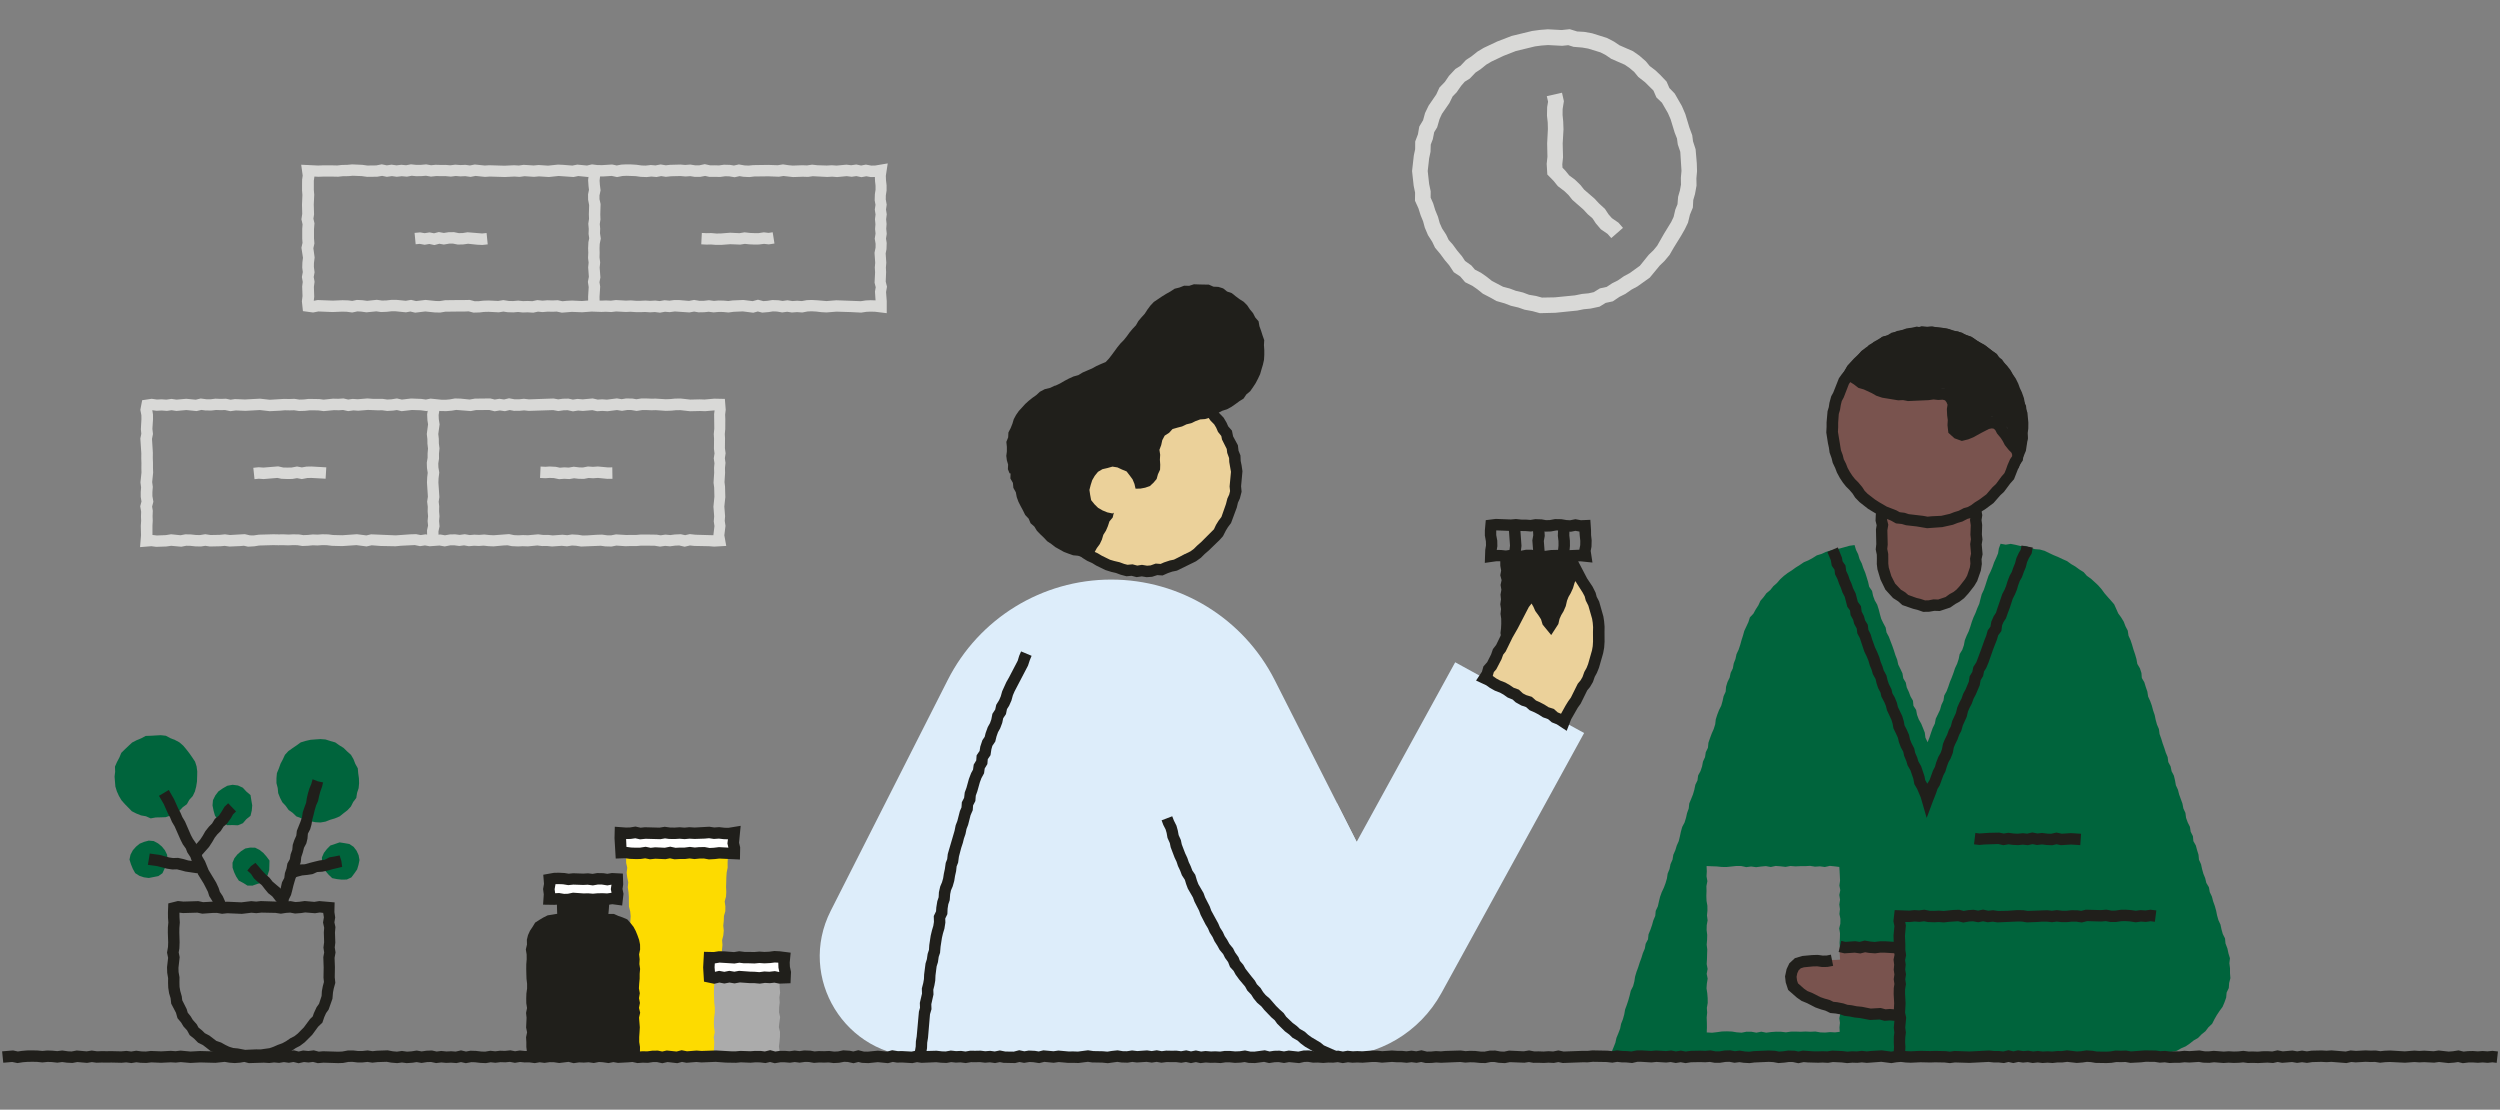 <svg width="588" height="261" viewBox="0 0 588 261" fill="none" xmlns="http://www.w3.org/2000/svg">
<rect x="0" y="0" width="588" height="261" fill="#808080" stroke="none"/>
<mask id="mask0_62_17275" style="mask-type:alpha" maskUnits="userSpaceOnUse" x="0" y="0" width="588" height="261">
<rect width="588" height="260.4" fill="#C4C4C4"/>
</mask>
<g mask="url(#mask0_62_17275)">
<path d="M432.782 222.777L446.84 222.844V238.408C446.84 238.408 443.883 239.443 439.488 238.462C435.093 237.48 427.285 236.271 425.578 235.048C423.871 233.825 421.183 232.602 421.425 230.169C421.667 227.723 421.909 225.774 424.839 225.774C427.769 225.774 431.68 225.774 431.68 225.774L432.782 225.707C432.782 225.707 432.526 222.535 432.782 222.777Z" fill="#79534E"/>
<path d="M473.908 105.177L469.701 99.317L465.669 99.868L461.637 102.247L459.259 99.317L458.707 93.82C458.707 93.82 457.054 91.993 455.966 92.167C454.877 92.342 449.743 92.893 447.539 92.893C445.348 92.893 438.574 90.151 438.574 90.151L434.731 87.961C434.731 87.961 430.699 94.183 431.075 99.317C431.438 104.438 431.801 111.037 435.658 114.33C439.502 117.623 442.62 120.19 442.62 120.19V124.034V134.839C442.62 134.839 444.085 138.683 446.101 139.96C448.117 141.237 450.859 142.702 453.788 142.339C456.718 141.976 458.909 141.976 460.374 140.686C461.839 139.396 463.667 135.928 464.218 134.463C464.769 132.998 464.769 124.034 464.769 124.034L464.581 119.451L467.699 117.986L473.559 110.298L473.908 105.177Z" fill="#79534E"/>
<path d="M367.907 133.199L363.485 142.487L356.012 135.753L354.359 145.269L354.722 148.924L349.05 159.542L366.442 169.246L368.095 170.348L370.837 163.023L375.231 156.061C375.231 156.061 377.247 150.389 376.508 148.561C375.782 146.734 373.027 137.756 373.027 137.756L367.907 133.199Z" fill="#EBD19A"/>
<path d="M268.007 133.736C277.783 133.736 285.708 126.034 285.708 116.533C285.708 107.032 277.783 99.33 268.007 99.33C258.231 99.33 250.307 107.032 250.307 116.533C250.307 126.034 258.231 133.736 268.007 133.736Z" fill="#EBD19A"/>
<path d="M278.262 130.323C284.668 130.323 289.86 121.526 289.86 110.674C289.86 99.822 284.668 91.024 278.262 91.024C271.856 91.024 266.663 99.822 266.663 110.674C266.663 121.526 271.856 130.323 278.262 130.323Z" fill="#EBD19A"/>
<path d="M362.182 73.66L360.408 73.176L358.58 72.84L357.115 72.329L355.354 71.913L353.916 71.362L351.954 70.797L350.503 69.978L348.769 69.077L347.465 68.029L346.323 67.236L344.602 66.376L343.433 65.018L341.928 64.024L340.853 62.397L339.858 61.228L338.796 59.79L337.52 58.258L336.861 56.873L335.866 55.315L335.114 53.54L334.711 52.048L334.133 50.637L333.622 49.011L332.802 47.21L332.829 45.315L332.493 43.675L332.117 40.235L332.533 36.539L332.842 35.101L332.856 33.273L333.501 31.579L333.81 29.779L334.711 28.273L335.168 26.593L336.001 24.859L337.815 22.212L338.568 20.572L339.831 19.268L340.799 17.844L342.304 16.231L343.514 15.478L344.804 14.107L346.108 13.247L347.546 12.105L348.97 11.258L352.129 9.766L355.556 8.449L360.368 7.28L362.169 7.038L364.05 6.89L367.303 7.065L369.211 6.863L370.945 7.401L372.598 7.495L374.48 7.831L377.947 8.92L379.627 9.793L380.877 10.64L384.076 12.038L385.594 13.099L387.1 14.417L388.014 15.532L389.331 16.527L390.54 17.669L391.978 19.188L392.637 20.706L393.887 21.997L395.58 24.94L396.387 26.822L397.341 29.98L398.013 31.808L398.201 33.246L398.806 35.101L399.088 38.407L399.142 40.275L398.994 41.928L399.021 43.662L398.658 45.664L398.255 47.049L398.161 48.823L397.475 50.489L397.018 52.371L396.293 53.876L395.406 55.435L393.658 58.258L392.691 59.938L391.495 61.376L390.379 62.451L388.027 65.3L385.124 67.37L383.767 68.096L382.275 69.131L380.904 69.816L379.331 70.878L377.651 71.241L376.213 72.128L374.063 72.585L372.504 72.733L370.985 73.042L365.824 73.566L362.182 73.66ZM359.628 69.332L361.295 69.615L362.666 69.991L365.703 69.937L370.448 69.467L372.101 69.131L373.646 68.983L374.856 68.714L376.294 67.827L377.893 67.478L379.197 66.618L380.541 65.945L381.966 64.951L383.323 64.225L385.702 62.505L387.785 59.924L388.901 58.849L389.774 57.787L391.347 55.019L393.067 52.21L393.632 51.027L394.035 49.293L394.546 48.043L394.693 46.269L395.123 44.778L395.365 43.42L395.338 41.834L395.486 40.194L395.204 35.706L394.613 33.972L394.425 32.56L393.9 31.243L392.919 28.031L392.301 26.607L390.89 24.16L389.586 22.911L388.887 21.298L386.912 19.336L385.326 18.099L384.371 16.93L383.296 16.016L382.167 15.236L378.942 13.825L377.665 12.952L376.442 12.32L373.512 11.419L372.101 11.178L370.098 11.016L368.862 10.627L367.424 10.774L364.09 10.6L362.572 10.707L361.04 10.909L356.51 12.011L353.621 13.14L350.731 14.511L349.562 15.21L348.231 16.285L347.049 17.064L345.705 18.475L344.508 19.215L343.675 20.169L342.6 21.715L341.659 22.682L340.906 24.228L339.146 26.781L338.581 28.004L338.017 29.953L337.318 31.096L336.995 32.749L336.512 33.999L336.458 35.706L336.135 37.238L335.799 40.235L336.135 43.286L336.498 44.992L336.485 46.471L337.09 47.855L337.573 49.428L338.218 51L338.622 52.465L339.173 53.715L340.127 55.18L340.732 56.443L341.673 57.492L342.748 58.957L343.863 60.287L344.576 61.376L346.054 62.424L346.901 63.419L348.312 64.144L349.656 65.085L350.892 66.067L353.527 67.451L355.113 67.867L356.537 68.405L358.204 68.795L359.628 69.332Z" fill="#D9D9D7"/>
<path d="M378.969 55.999L378.095 55.005L376.523 53.93L375.326 52.519L374.574 51.376L373.418 50.368L372.396 49.266L369.843 47.035L368.929 45.893L367.961 44.965L366.389 43.769L365.394 42.533L363.929 41.041L363.781 38.541L363.956 36.861L363.889 33.729L364.064 30.356L364.023 28.81L363.849 27.198L363.889 25.195L364.104 23.918L363.808 22.614L367.383 21.808L367.827 23.797L367.531 25.652L367.518 27.036L367.666 28.568L367.733 30.437L367.545 33.729L367.625 37.036L367.451 38.635L367.504 39.455L368.136 40.1L369.09 41.269L370.407 42.237L371.711 43.5L372.585 44.602L375.031 46.712L376.039 47.801L377.504 49.158L378.323 50.408L379.116 51.309L380.675 52.384L381.724 53.594L378.969 55.999Z" fill="#D9D9D7"/>
<path d="M32.941 128.684L33.17 125.889L33.116 123.684L33.197 122.475L33.156 121.467L33.197 120.365L32.982 119.074L33.277 117.945L33.103 116.87V115.728L33.183 114.626L33.035 113.457L33.277 111.131L33.251 110.07L33.264 108.887L33.224 107.812L33.237 106.602L33.008 103.135L33.237 102.019L33.13 100.957L33.264 98.605L33.251 97.665L33.008 96.388L33.439 94.13L35.67 93.794L36.906 93.969L38.022 93.915L39.124 93.995L40.333 93.821L41.516 93.995L43.814 93.794L46.032 94.009L47.201 93.727L48.518 93.901L49.499 93.915L50.669 93.767L51.932 93.821L53.155 93.78L54.23 94.009L55.252 93.861L57.631 93.955L61.152 93.767L63.45 94.022L66.824 93.821L68.047 93.848L69.256 93.807L70.412 93.982L71.447 93.955L72.63 93.821L75.103 93.861L76.124 93.995L78.315 93.767L79.565 93.794L80.788 93.713L81.89 93.969L82.938 93.821L84.134 93.901L86.419 93.713L87.683 93.807L88.744 93.821L89.954 93.807L91.069 93.969L92.077 93.915L93.354 93.713L94.523 93.982L96.674 93.727L99.093 93.821L100.155 93.969L101.27 93.754L103.797 94.009L104.818 94.022L105.84 93.928L107.009 93.713L108.299 93.754L110.477 93.969L111.686 93.754L115.315 93.713L116.363 93.969L117.452 93.794L118.554 93.955L119.723 93.673L121.027 93.915H122.049L123.218 93.794L124.427 93.928L130.207 93.727L131.282 93.928L132.384 93.78L133.688 93.754L134.749 93.982L135.825 93.821L137.034 93.928L139.4 93.713L140.582 93.982L141.631 93.915L142.733 93.995L145.098 93.7L146.214 93.888L147.262 93.713L148.74 93.74L149.668 93.901L150.797 93.727L151.939 93.713L153.162 93.767L154.237 93.754L156.576 93.901L157.651 93.861L158.713 93.754L160.043 93.727L162.369 93.982L164.532 93.928L165.715 93.969L167.986 93.767L170.486 93.821L170.688 96.374L170.553 97.544L170.594 98.578L170.58 100.93L170.473 102.086L170.527 103.121L170.5 105.393L170.661 106.629L170.486 107.771L170.634 108.873L170.513 110.083L170.54 111.212L170.406 113.403L170.527 114.424L170.594 116.937L170.365 119.142L170.54 121.413L170.459 122.502L170.634 123.684L170.365 125.902L170.809 128.402L167.986 128.563L166.723 128.469L163.296 128.402L162.274 128.294L161.038 128.59L159.748 128.294L158.767 128.335L157.584 128.496L156.441 128.388L155.245 128.563L153.982 128.361L151.778 128.335L150.649 128.348L149.601 128.442L148.31 128.429L147.128 128.469L144.964 128.321L143.821 128.55L142.356 128.509L141.308 128.361L136.685 128.55L135.489 128.361L134.534 128.308L133.352 128.496L132.142 128.375L129.83 128.536L128.648 128.415L127.478 128.429L126.376 128.294L124.159 128.509L122.909 128.469L121.86 128.523L120.369 128.456L119.387 128.254L118.406 128.294L116.081 128.509L114.858 128.456L113.743 128.335L112.641 128.415L111.498 128.361L110.262 128.469L109.146 128.267L108.031 128.415L106.808 128.254L105.88 128.267L104.603 128.523L103.367 128.308L101.055 128.482L99.953 128.281L98.784 128.456L97.547 128.2L94.281 128.361L93.058 128.482L89.551 128.415L87.414 128.254L86.218 128.523L83.825 128.214L80.465 128.442L78.059 128.375L76.85 128.227L75.775 128.214L74.672 128.294L73.544 128.254L72.482 128.361L71.111 128.415L69.928 128.227L68.88 128.214L67.805 128.267L66.541 128.227L65.453 128.241L64.257 128.214L60.95 128.308L59.781 128.496L58.316 128.577L57.375 128.361L56.434 128.442L53.975 128.55L52.846 128.388L51.865 128.482L49.365 128.536L48.303 128.375L47.242 128.536L45.978 128.509L44.701 128.375L43.814 128.361L42.632 128.59L40.266 128.375L39.124 128.536L36.731 128.617L35.589 128.469L32.941 128.684ZM35.858 125.821L36.866 125.942L38.989 125.862L40.239 125.66L42.47 125.889L43.586 125.673L44.876 125.7L46.139 125.835L47.04 125.848L48.276 125.647L49.513 125.835L51.717 125.794L52.913 125.673L54.083 125.835L57.577 125.633L58.786 125.915L59.673 125.929L60.91 125.754L64.297 125.66L65.56 125.687L66.662 125.673L67.885 125.727L68.92 125.673L70.345 125.7L71.366 125.862L72.388 125.821L73.544 125.7L74.713 125.741L75.788 125.66L77.199 125.687L78.355 125.835L80.519 125.889L83.96 125.647L86.177 125.929L87.279 125.673L93.085 125.915L96.526 125.673L97.87 125.633L98.945 125.848L100.088 125.673L101.284 125.889L103.582 125.714L104.657 125.902L105.8 125.7L107.049 125.673L108.125 125.808L109.307 125.647L110.49 125.848L111.552 125.754L112.708 125.808L113.89 125.714L115.167 125.848L116.148 125.889L119.723 125.62L120.92 125.862L121.954 125.902L123.003 125.848L124.172 125.889L126.564 125.673L127.761 125.821L128.903 125.808L130.018 125.929L132.303 125.768L133.405 125.875L134.534 125.7L135.959 125.781L137.007 125.942L138.042 125.929L140.313 125.781L141.604 125.741L142.786 125.902L143.714 125.915L144.883 125.687L147.329 125.835L148.404 125.808L149.614 125.821L150.635 125.727L151.899 125.714L154.439 125.754L155.393 125.902L156.495 125.741L157.665 125.848L158.673 125.714L160.124 125.647L161.145 125.875L162.221 125.62L163.605 125.768L167.785 125.889L168.04 123.725L167.879 122.636L167.973 121.453L167.798 119.169L168.027 116.83L167.973 114.693L167.825 113.537L167.973 111.172L167.946 110.029L168.04 108.968L167.879 107.798L168.054 106.656L167.919 105.527L167.946 103.229L167.879 102.086L168 100.836L167.96 97.382L168.067 96.522L165.849 96.71L164.626 96.67L162.301 96.724L160.03 96.468L158.955 96.482L157.906 96.589L156.603 96.63L154.251 96.468L153.202 96.495L151.979 96.442L150.998 96.455L149.735 96.656L148.472 96.442L147.544 96.428L146.294 96.63L145.112 96.442L142.881 96.724L141.684 96.643L140.434 96.724L139.319 96.468L137.074 96.656L135.986 96.562L134.749 96.751L133.513 96.482L132.599 96.495L131.309 96.683L130.086 96.455L124.374 96.643L123.285 96.522L122.277 96.616L120.879 96.63L119.885 96.442L118.756 96.71L117.56 96.536L116.35 96.737L115.087 96.428L111.928 96.455L110.719 96.683L107.291 96.415L106.27 96.589L104.993 96.697L103.716 96.683L101.499 96.455L100.316 96.683L98.945 96.495L96.889 96.428L94.456 96.71L93.341 96.442L92.454 96.576L91.056 96.656L89.887 96.495L88.852 96.509L86.553 96.415L84.242 96.603L83.14 96.522L81.876 96.697L80.68 96.428L79.726 96.495L78.557 96.468L76.151 96.697L74.928 96.536L73.853 96.509H72.818L71.743 96.63L70.345 96.67L69.189 96.495L68.154 96.522L66.998 96.495L65.91 96.589L63.45 96.71L61.125 96.442L57.711 96.63L55.467 96.536L54.176 96.71L52.94 96.442L51.946 96.468L50.816 96.428L49.688 96.562L48.276 96.536L47.376 96.415L46.233 96.683L43.828 96.442L41.489 96.656L40.36 96.482L39.258 96.643L38.035 96.549L36.825 96.616L35.818 96.482L35.979 97.45L35.992 98.578L35.844 100.863L35.979 102.073L35.75 103.229L35.952 106.468L35.938 107.731L35.979 108.793V109.989L36.019 111.158L35.791 113.376L35.938 114.491L35.844 115.768V116.682L36.073 117.999L35.777 119.142L35.938 120.136L35.885 121.413L35.925 122.448L35.858 123.644V125.821Z" fill="#D9D9D7"/>
<path d="M208.562 73.661L205.82 73.325L204.772 73.298L203.791 73.338L202.555 73.526L200.162 73.405L196.735 73.298L194.41 73.486L193.173 73.419L191.923 73.271L190.862 73.217L189.934 73.257L188.698 73.499L187.461 73.405L186.252 73.499L185.136 73.325L183.98 73.486L182.717 73.271L181.776 73.244L180.741 73.405L179.263 73.526L178.242 73.257L177.166 73.553L174.734 73.244L172.516 73.338L171.347 73.499L170.043 73.378L169.062 73.365L167.826 73.472L166.683 73.325L165.689 73.432L164.291 73.459L163.256 73.284L162.167 73.486L158.713 73.257L157.517 73.419L156.402 73.325L155.232 73.54L154.009 73.392L152.894 73.459L151.738 73.378L150.663 73.419L149.453 73.405L148.297 73.325L147.235 73.378L144.91 73.257L143.781 73.392L142.518 73.325L141.483 73.365L139.158 73.284L136.9 73.445L134.508 73.351L132.142 73.54L130.946 73.284L129.965 73.325L128.809 73.298L127.6 73.405L126.538 73.298L125.422 73.54L124.092 73.459L122.963 73.499L121.847 73.378L120.745 73.472L119.347 73.432L118.407 73.284L117.318 73.459L114.899 73.338L113.837 73.365L112.802 73.486L111.351 73.526L110.222 73.231L109.281 73.271H108.058L104.725 73.311L103.555 73.513L102.279 73.486L100.021 73.257L97.642 73.54L96.526 73.271L95.478 73.459L93.045 73.217H92.051L90.976 73.338L89.605 73.392L88.516 73.231L86.191 73.459L84.901 73.284L84.054 73.244L82.844 73.499L81.541 73.325L80.466 73.298L78.208 73.392L74.874 73.257L73.638 73.499L71.246 73.177L71.004 70.852L71.152 69.642L71.071 67.371L71.205 66.322L71.004 65.153L71.219 63.984L71.084 62.949L71.125 61.699L71.259 60.624L70.896 58.272L71.152 57.116L71.084 56.175V53.796L71.165 52.761L70.896 51.579L71.084 50.302L71.031 48.151L71.125 45.84L71.044 44.805V43.568L71.058 42.251L71.192 41.297L70.843 38.743L74.821 38.932L75.856 38.891H77.065H78.221L79.323 38.918L80.398 38.797L81.689 38.77L82.831 38.663L85.223 38.77L86.406 38.932L88.489 38.905L89.793 38.649L90.976 38.891L92.091 38.73L93.274 38.891L94.403 38.757L95.505 38.864L96.661 38.649L97.938 38.784L99.013 38.77L100.249 38.663L101.392 38.864L102.453 38.757L103.69 38.797L104.792 38.784L105.921 38.878L107.077 38.73L108.286 38.824L109.483 38.77L110.531 38.918L111.66 38.69L114.025 38.932L115.074 38.864L118.675 38.972L120.933 38.864L122.035 38.932L123.164 38.77L125.516 38.918L126.672 38.811L128.903 38.959L131.228 38.717L132.451 38.77L134.602 38.945L135.771 38.717L138.069 38.932L139.225 38.663L140.542 38.824L141.618 38.837L143.983 38.69L145.058 38.918L146.133 38.717L147.289 38.663L148.512 38.676L149.735 38.757L150.905 38.918L151.886 38.945L153.068 38.811L154.171 38.905L155.38 38.676L156.59 38.878L157.557 38.77L160.044 38.703L161.159 38.797L162.355 38.703L163.552 38.891H164.452L165.756 38.609L167.046 38.891L168.041 38.878L169.116 38.905L170.272 38.743L171.723 38.784L172.624 38.932L173.779 38.676L175.11 38.905L176.078 38.945L177.126 38.837L180.715 38.784L182.919 38.864L184.155 38.663L185.513 38.864L186.48 38.945L188.698 38.864L189.813 38.905L191.01 38.73L192.259 38.864L194.477 38.932L195.633 38.864L196.748 38.945L199.087 38.73L200.203 38.864L201.412 38.69L202.528 38.932L203.657 38.717L204.92 38.945L205.834 38.932L208.791 38.434L208.347 41.364L208.387 42.386L208.522 43.568V44.818L208.347 45.974L208.334 46.901L208.549 48.125L208.387 49.28L208.562 50.409L208.414 51.579L208.522 52.681L208.441 53.81L208.562 55.006L208.387 56.108L208.549 57.156L208.495 58.648L208.307 59.602L208.455 61.806L208.361 62.949L208.414 63.997L208.32 66.228L208.616 67.424L208.401 68.688L208.562 70.825V73.661ZM110.491 70.543L111.66 70.852L112.614 70.838L113.649 70.717L114.912 70.677L117.17 70.784L118.38 70.583L119.657 70.784L120.651 70.811L121.861 70.704L123.043 70.825L124.105 70.784L125.194 70.838L126.377 70.583L127.613 70.717L128.715 70.623L129.952 70.663L131.188 70.61L132.29 70.852L133.231 70.757L134.535 70.69L136.86 70.798L139.091 70.623L141.47 70.704L142.531 70.663L143.687 70.717L144.857 70.569L147.222 70.704L148.351 70.65L149.574 70.744H150.636L151.792 70.69L152.921 70.757L154.103 70.69L155.165 70.811L156.294 70.61L157.477 70.717L158.579 70.569L159.829 70.583L162.046 70.771L163.256 70.543L164.533 70.757L165.568 70.744L166.75 70.61L167.92 70.771L168.995 70.677L170.218 70.704L171.307 70.798L172.315 70.663L174.855 70.556L177.032 70.825L178.268 70.489L179.545 70.825L180.473 70.757L181.642 70.569L183.107 70.623L184.061 70.784L185.203 70.623L186.4 70.811L187.502 70.731L188.577 70.811L189.76 70.596L190.915 70.556L192.192 70.623L194.396 70.811L196.708 70.623L202.474 70.838L203.63 70.663L204.799 70.61L205.928 70.65L205.794 68.567L205.968 67.559L205.699 66.484L205.82 64.064L205.753 62.935L205.847 61.806L205.686 59.455L205.928 58.258L205.941 57.358L205.74 56.121L205.928 54.952L205.82 53.877L205.901 52.734L205.794 51.552L205.928 50.45L205.753 49.307L205.915 48.178L205.726 47.117L205.767 45.678L205.928 44.644V43.676L205.807 42.601L205.767 41.633L204.799 41.647L203.764 41.458L202.595 41.673L201.412 41.418L200.323 41.579L199.141 41.431L196.883 41.647L195.714 41.552L194.585 41.62L191.171 41.445L190.069 41.606L188.805 41.566L186.521 41.647L184.263 41.391L183.201 41.566L180.755 41.472L177.395 41.512L176.266 41.647L174.841 41.579L173.941 41.431L172.785 41.687L171.481 41.472L170.54 41.458L169.385 41.62L168.121 41.593L166.858 41.606L165.85 41.378L164.707 41.593L163.444 41.606L162.342 41.431L161.24 41.512L160.057 41.405L157.826 41.458L156.603 41.593L155.515 41.418L154.412 41.633L153.203 41.526L152.087 41.647L150.69 41.593L149.534 41.431L147.41 41.351L146.443 41.391L145.125 41.647L143.889 41.378L141.752 41.512L140.368 41.485L139.454 41.364L138.311 41.633L136.013 41.405L134.884 41.633L131.376 41.391L129.105 41.633L126.753 41.485L125.611 41.593L123.379 41.445L122.21 41.606L121.001 41.526L118.743 41.633L115.221 41.526L114.079 41.606L111.848 41.378L110.679 41.606L109.415 41.431L108.3 41.485L107.198 41.391L106.042 41.539L104.738 41.418L103.717 41.431L102.615 41.405L101.365 41.539L100.195 41.337L99.214 41.418L97.884 41.445L96.849 41.337L95.707 41.552L94.497 41.445L93.314 41.579L92.185 41.418L90.989 41.593L89.874 41.364L88.731 41.566L86.325 41.593L85.076 41.418L82.965 41.337L81.904 41.431L80.64 41.445L79.525 41.566L78.275 41.539H77.146H75.977L74.861 41.579L73.947 41.526L73.813 42.493V44.67L73.907 45.8L73.799 48.098L73.867 50.423L73.719 51.431L73.961 52.52L73.853 53.864V56.041L73.947 57.264L73.705 58.379L74.001 60.557L73.84 61.887L73.826 62.788L73.987 64.037L73.786 65.153L73.987 66.269L73.826 67.492L73.907 69.79L73.799 70.744L74.7 70.569L78.275 70.704L80.56 70.61L81.917 70.65L82.844 70.771L83.933 70.543L85.25 70.61L86.366 70.757L88.637 70.516L89.847 70.69L90.882 70.663L92.064 70.529H93.287L95.438 70.744L96.688 70.529L97.87 70.811L100.088 70.543L102.547 70.798L103.448 70.811L104.698 70.61L108.125 70.569H109.308L110.491 70.543Z" fill="#D9D9D7"/>
<path d="M138.459 72.195L138.338 70.904L138.325 69.762L138.459 67.517L138.271 66.294L138.499 65.112L138.338 62.881L138.446 61.779L138.311 60.69L138.365 59.44L138.325 58.378L138.392 56.954L138.58 56.04L138.432 55.018L138.473 53.836L138.365 52.626L138.54 51.457L138.499 50.435L138.567 48.258L138.325 46.981L138.311 45.704L138.526 44.656L138.419 43.742L138.325 42.385L138.593 40.033L141.268 40.288L141.026 42.479L141.093 43.487L141.255 44.764L140.999 45.973V46.833L141.255 47.976L141.187 50.462L141.228 51.605L141.066 52.707L141.161 53.768L141.12 54.87L141.308 56.12L141.053 57.37L141.013 58.392L141.04 59.453L141.013 60.569L141.161 61.752L141.04 62.934L141.214 65.26L140.999 66.362L141.161 67.41L141.013 69.816L141.026 70.824L141.134 71.912L138.459 72.195Z" fill="#D9D9D7"/>
<path d="M100.572 127.272L100.464 126.129L100.437 124.718L100.679 123.616L100.572 122.568L100.679 121.425L100.585 120.323L100.612 119.208L100.464 117.985L100.639 116.815L100.424 113.509L100.478 112.246L100.599 111.211L100.424 110.069L100.384 108.819L100.572 107.663V106.628L100.666 105.512L100.532 104.357L100.518 103.295L100.384 102.072L100.679 99.8L100.532 98.86L100.464 97.462L100.639 96.36L100.545 95.392L103.22 95.123L103.354 96.427L103.166 97.596L103.206 98.604L103.394 99.8L103.085 102.072L103.206 103.201L103.22 104.262L103.367 105.459L103.246 106.749L103.26 107.864L103.085 108.993L103.112 109.907L103.314 111.144L103.152 112.474L103.112 113.509L103.34 116.91L103.179 118.012L103.3 119.073L103.273 120.243L103.367 121.425L103.273 122.554L103.381 123.791L103.125 124.987L103.139 125.982L103.246 127.016L100.572 127.272Z" fill="#D9D9D7"/>
<path d="M102.172 57.639L100.975 57.384L99.873 57.572L98.704 57.357L97.763 57.451L97.508 54.777L98.812 54.656L99.887 54.844L101.029 54.656L102.091 54.871L103.206 54.575L104.389 54.79L105.505 54.615L106.782 54.602L107.897 54.831L108.798 54.817L109.98 54.629L113.394 54.911L114.442 54.804L114.711 57.478L113.475 57.613L112.252 57.559L110.088 57.33L108.932 57.492L107.655 57.519L106.513 57.29L105.639 57.303L104.389 57.519L103.327 57.33L102.172 57.639Z" fill="#D9D9D7"/>
<path d="M168.377 57.599L167.208 57.505L166.159 57.532L164.936 57.465L165.071 54.79L166.2 54.844L167.302 54.817L168.498 54.925L169.506 54.911L171.75 54.736L173.928 54.844L175.11 54.642L176.427 54.79L177.462 54.831H178.43L179.653 54.642L180.782 54.777L181.736 54.629L182.153 57.277L180.836 57.478L179.693 57.357L178.538 57.505L177.409 57.519L176.212 57.465L175.191 57.357L174.116 57.532L171.764 57.438L169.613 57.599H168.377Z" fill="#D9D9D7"/>
<path d="M59.862 112.703L59.58 110.028L60.83 109.894L61.945 109.975L65.44 109.692L66.636 109.961L67.63 109.975L68.598 109.961L69.862 109.719L70.99 109.934L72.093 109.746L73.222 109.719L76.743 109.921L76.582 112.595L73.181 112.407L72.267 112.434L70.99 112.676L69.862 112.461L68.76 112.649L67.617 112.663L66.192 112.609L65.252 112.407L61.999 112.676L60.87 112.595L59.862 112.703Z" fill="#D9D9D7"/>
<path d="M131.498 112.703L130.288 112.448L129.294 112.407L128.286 112.475L127.022 112.421L127.143 109.733L128.272 109.787L129.267 109.719L130.745 109.8L131.673 110.002L132.707 109.921L133.769 109.975L134.938 109.773L136.269 109.935L137.116 109.948L138.285 109.719L139.481 109.8L140.624 109.719L142.962 109.935L144.01 109.921L144.051 112.609L142.828 112.623L140.624 112.407L139.495 112.488L138.446 112.421L137.344 112.636L136.081 112.609L135.019 112.488L133.93 112.676L132.734 112.609L131.498 112.703Z" fill="#D9D9D7"/>
<path d="M216.465 248.541H294.82C317.668 248.541 332.479 224.43 322.157 204.054L299.806 159.944C292.468 145.456 277.59 136.317 261.354 136.317C245.105 136.317 230.241 145.443 222.902 159.944L195.391 214.215C187.407 229.94 198.831 248.541 216.465 248.541Z" fill="#DDEDFA"/>
<path d="M372.584 172.404L339.011 233.583C333.944 242.802 324.254 248.541 313.73 248.541H256.234L314.469 188.921L319.079 198.02L342.263 155.765L372.584 172.404Z" fill="#DDEDFA"/>
<path d="M370.716 130.659L370.703 131.788L370.756 132.81L370.716 133.858L370.353 133.468L369.963 134.584L369.466 135.605L369.211 136.734L368.646 137.729L368.176 138.777L367.934 139.92L367.423 140.941L367.06 142.016L366.536 143.038L365.972 144.046L365.542 145.107L365.004 146.129L364.708 147.218L364.238 146.156L363.566 145.188L362.934 144.194L362.289 143.212L361.94 142.057L361.389 141.008L360.797 139.987L360.125 139.113L359.494 139.96L359.144 141.075L358.607 142.11L358.015 143.105L357.41 144.099L356.806 145.094L356.295 146.129L355.704 147.123L355.179 148.158L354.534 149.139L353.983 150.161L353.526 151.236L353.016 152.311L353.069 151.155L353.11 150.027L352.908 148.898L353.042 147.769L353.096 146.64L353.083 145.511L352.921 144.382L353.042 143.253L352.868 142.11L353.029 140.981L352.921 139.852L353.123 138.71L352.935 137.581L353.177 136.452L352.868 135.31L353.069 134.181L352.868 133.038V131.896L353.069 130.807H354.198L355.368 130.633L356.537 130.713L357.706 130.861L358.875 130.901L360.045 130.794L361.214 130.754L362.397 130.633L363.566 130.807L364.735 130.754L365.904 130.592L367.087 130.754L368.256 130.888L369.439 130.767L370.716 130.659Z" fill="#201F1B"/>
<path d="M349.225 132.393L349.333 129.329L349.507 128.267L349.481 127.313L349.239 125.956V124.746L349.454 122.34L351.806 122.045L355.354 122.179L356.55 122.072L357.84 122.206H358.875L359.964 122.287L361.093 122.098L362.598 122.152L363.619 122.34L364.533 122.313L365.73 122.085L367.248 122.112L368.418 122.313L369.278 122.367L370.541 122.112L371.818 122.354L374.049 122.26L374.21 124.665L374.224 125.862L374.358 127.071L374.318 128.59L374.13 129.571L374.546 132.313L371.71 132.017L370.662 132.084L368.189 132.111L367.02 131.99L364.869 132.044L363.593 132.232H362.423L360.999 132.165L359.964 131.977L359.063 131.99L357.746 132.286L356.429 131.99L355.515 131.977L354.279 132.165L352.921 132.017L351.967 132.004L349.225 132.393ZM361.415 129.504L362.491 129.544H363.499L364.735 129.369L367.141 129.302L368.31 129.423L371.455 129.289L371.67 128.2L371.684 127.206L371.549 125.956L371.482 125.028L370.555 124.854L369.466 125.069L368.122 124.975L366.939 124.773H366.012L364.762 125.001L363.445 125.042L362.235 124.827L361.294 124.813L360.085 125.015L358.754 124.907L357.679 124.894L356.523 124.773L355.381 124.881L351.927 124.746L351.913 124.881V125.835L352.155 127.138L352.182 128.469L352.034 129.343L353.069 129.356L354.185 129.477L355.3 129.302L356.859 129.343L357.733 129.531L358.889 129.302L360.192 129.289L361.415 129.504Z" fill="#201F1B"/>
<path d="M363.203 130.834L360.528 130.659L360.595 129.571L360.407 127.084L360.622 125.888L360.568 124.84L360.407 123.751L363.068 123.375L363.243 124.571L363.324 126.05L363.109 127.246L363.283 129.531L363.203 130.834Z" fill="#201F1B"/>
<path d="M355.045 130.78L355.018 129.49L355.152 128.32L354.897 124.745L355.045 123.415L357.719 123.71L357.598 124.786L357.854 128.401L357.706 129.611L357.733 130.713L355.045 130.78Z" fill="#201F1B"/>
<path d="M366.523 130.833L366.442 129.53L366.563 128.307L366.55 127.245L366.402 126.022L366.456 124.718L366.442 123.562H369.13V124.758L369.104 125.914L369.238 127.151L369.251 128.414L369.144 129.583L369.211 130.672L366.523 130.833Z" fill="#201F1B"/>
<path d="M368.485 171.893L366.16 170.36L364.977 169.89L364.103 169.137L362.894 168.707L361.899 168.062L360.958 167.565L359.776 167.054L358.929 166.302L357.84 165.939L356.483 165.186L355.784 164.541L354.601 164.057L353.633 163.372L352.814 162.915L351.591 162.444L350.421 161.786L349.548 161.167L347.169 160.065L348.553 157.982L348.903 156.732L349.79 155.738L350.704 153.923L351.134 152.673L351.9 151.679L353.351 148.682L354.574 146.558L355.004 145.604L357.356 141.223L357.934 140.47L358.391 139.18L360.3 136.451L361.832 139.395L363.082 141.505L363.485 142.432L364.103 143.252L364.56 143.951L364.842 143.346L365.38 142.432L365.743 141.585L366.025 140.362L366.536 139.099L367.087 138.172L367.49 137.298L367.826 136.129L368.78 133.777L370.622 130.941L373.283 136.035L374.586 137.997L375.285 139.395L375.541 140.362L376.119 141.478L377.113 144.986L377.288 146.128L377.395 147.391L377.382 148.668L377.395 150.94L377.301 152.324L377.059 153.641L376.078 157.055L375.581 158.278L375.084 159.178L374.654 160.415L373.955 161.598L373.323 162.364L371.764 165.522L371.092 166.449L369.52 169.205L368.485 171.893ZM366.388 167.565L367.154 167.874L368.189 166.006L368.807 164.998L369.479 164.057L371.092 160.805L371.764 159.998L372.208 159.232L372.638 158.022L373.162 157.095L373.525 156.168L374.439 152.956L374.613 151.974L374.681 150.886L374.667 148.695L374.694 147.499L374.613 146.478L374.465 145.537L373.578 142.446L372.974 141.249L372.718 140.268L372.248 139.381L370.514 136.666L370.326 137.123L369.963 138.346L369.425 139.516L368.901 140.416L368.565 141.276L368.27 142.553L367.745 143.763L367.194 144.69L366.805 145.55L366.522 146.773L364.842 149.367L362.826 146.908L362.45 145.671L361.913 144.824L361.093 143.695L360.649 142.687L360.219 141.948L359.574 142.782L356.967 147.808L355.744 149.945L354.131 153.238L353.539 153.99L353.163 155.039L351.927 157.418L351.349 158.076L351.093 158.977L351.94 159.582L352.827 160.065L354.05 160.536L355.072 161.114L356.012 161.759L357.235 162.202L358.19 163.089L358.969 163.493L360.286 163.896L361.254 164.756L362.141 165.146L363.27 165.737L364.211 166.342L365.447 166.732L366.388 167.565Z" fill="#201F1B"/>
<path d="M215.242 248.622L215.175 247.332L215.376 246.149L215.417 244.912L215.605 243.783L216.129 237.937L216.384 237.023L216.344 235.881L216.855 233.69L216.815 232.494L217.151 231.19L217.312 230.263L217.352 229.214L217.688 226.594L217.997 225.613L218.185 224.336L218.495 223.408L218.562 222.293L218.898 220.075L219.193 218.839L219.516 217.75L219.664 216.823L219.623 215.452L220.161 214.336L220.215 213.449L220.457 211.957L220.766 211.044L220.833 209.847L221.142 208.49L221.559 207.509L221.828 206.568L221.989 205.506L222.231 204.391L222.432 202.953L222.782 202.066L222.916 200.856L224.516 195.386L224.771 194.109L225.161 193.115L225.766 190.763L226.142 189.902L226.223 188.679L226.76 187.644L226.908 186.381L227.311 185.292L227.889 183.196L228.413 181.825L228.857 181.019L229.018 179.836L229.609 178.855L229.703 177.645L230.402 176.624L230.564 175.589L231.061 174.097L231.599 173.304L231.814 172.417L232.324 171.006L232.848 170.078L233.158 169.205L233.413 167.888L234.071 166.893L234.313 165.778L234.999 164.662L235.375 163.788L235.711 162.592L236.692 160.428L237.311 159.34L239.367 155.402L239.703 154.273L240.16 153.211L242.633 154.246L242.216 155.254L241.786 156.558L238.614 162.633L238.224 163.547L237.888 164.77L237.337 166.006L236.84 166.786L236.598 167.968L235.953 168.923L235.725 170.025L235.241 171.301L234.73 172.215L234.381 173.196L234.085 174.42L233.399 175.428L233.171 176.247L232.969 177.618L232.324 178.559L232.23 179.715L231.599 180.75L231.451 181.879L230.819 183.035L230.456 184.016L229.865 186.126L229.502 187.134L229.408 188.397L228.87 189.432L228.79 190.561L228.279 191.73L227.701 194.002L227.325 194.969L227.083 196.165L226.706 197.254L226.464 198.249L226.075 199.431L225.537 201.488L225.349 202.885L224.999 203.772L224.879 204.901L224.623 206.017L224.435 207.2L224.072 208.477L223.669 209.417L223.481 210.304L223.373 211.716L223.037 212.697L222.876 213.718L222.822 215.008L222.325 216.03L222.352 216.997L222.123 218.436L221.787 219.538L221.545 220.573L221.223 222.656L221.102 224.094L220.779 225.061L220.605 226.298L220.295 227.293L220.027 229.416L219.973 230.639L219.771 231.768L219.516 232.776L219.556 233.905L219.046 236.19L219.086 237.359L218.736 238.555L218.266 244.106L218.078 245.248L218.038 246.512L217.876 247.479L217.93 248.474L215.242 248.622Z" fill="#201F1B"/>
<path d="M269.687 135.753L268.558 135.565L267.322 135.74L266.139 135.431L264.943 135.538L263.585 135.175L262.456 134.759L261.408 134.517L259.983 134.073L257.793 132.998L256.879 132.433L255.71 131.909L254.715 131.291L253.68 130.512L252.551 129.436L251.987 128.67L250.898 127.945L250.293 126.748L249.5 125.915L248.815 124.974L247.43 122.757L246.853 121.399L246.664 120.445L246.086 119.383L245.912 118.133L245.441 116.803L245.361 115.754L245.065 114.545L244.917 113.228L245.132 110.983L244.904 109.586L245.388 108.322L245.468 107.18L246.06 104.519L246.611 103.47L247.538 101.293L248.734 99.237L249.554 98.054L250.36 97.207L251.153 96.253L251.893 95.554L252.618 94.479L254.688 93.095L255.629 92.208L257.887 91.132L259.083 90.474L261.193 89.775L262.389 89.157L263.827 89.036L264.849 88.848L266.031 88.552L267.402 88.35L268.652 88.565L269.674 88.525L271.125 88.579L272.268 88.794L275.695 89.641L277.079 89.909L278.316 90.42L280.56 91.603L281.42 92.261L282.549 92.906L283.705 93.888L284.323 94.734L286.205 96.361L286.823 97.221L287.791 98.229L288.476 99.385L288.866 100.272L289.753 101.28L290.022 102.624L291.151 104.72L291.299 105.984L291.756 107.126L291.809 108.416L292.024 109.451L292.226 110.835L291.903 114.37L292.024 115.66L291.608 117.273L291.164 118.227L290.895 119.37L289.538 123.025L288.826 123.966L288.328 124.773L287.643 126.117L286.863 126.99L284.296 129.477L283.342 130.297L282.442 131.197L281.299 132.017L276.797 134.221L275.735 134.436L274.714 134.785L273.437 135.35L272.187 135.269L270.977 135.659L269.687 135.753ZM268.585 132.85L269.795 133.052L270.614 132.985L271.824 132.554L272.98 132.635L273.759 132.286L275.13 131.829L276.111 131.627L280.022 129.665L280.789 129.1L281.541 128.348L282.495 127.514L285.519 124.49L286.003 123.456L286.608 122.474L287.28 121.587L288.342 118.563L288.678 117.246L289.121 116.292L289.31 115.499L289.202 114.41L289.525 110.97L289.121 108.672L289.081 107.731L288.638 106.508L288.53 105.594L287.414 103.376L287.253 102.556L286.474 101.575L286.044 100.581L285.573 99.801L284.713 98.928L284.135 98.121L282.254 96.481L281.649 95.662L280.963 95.111L279.888 94.492L279.055 93.861L276.219 92.49L274.001 92.046L270.762 91.28L269.701 91.253L268.491 91.294L267.389 91.106L266.502 91.24L265.44 91.509L264.204 91.737L263.169 91.831L262.147 92.342L260.078 93.028L258.088 94.103L257.174 94.519L256.301 95.312L254.581 96.468L253.868 97.463L253.089 98.202L252.403 99.035L251.61 99.868L250.441 101.683L249.944 102.583L249.057 104.68L248.559 105.648L248.156 107.664L248.008 109.142L247.713 109.922L247.874 110.889L247.659 113.295L247.753 114.209L248.062 115.486L248.129 116.44L248.573 117.65L248.694 118.563L249.285 119.76L249.487 120.768L249.863 121.614L251.046 123.509L251.624 124.302L252.605 125.404L252.981 126.157L253.868 126.762L254.634 127.797L255.4 128.509L256.234 129.127L257.04 129.625L258.196 130.135L259.137 130.7L261.086 131.654L262.094 131.95L263.303 132.232L264.405 132.635L265.185 132.837L266.367 132.729L267.483 133.025L268.585 132.85Z" fill="#201F1B"/>
<path d="M285.439 97.422L285.573 97.771L284.525 98.228L283.436 98.564L282.281 98.645L281.219 99.035L280.184 99.532L279.068 99.801L278.034 100.298L276.932 100.58L275.776 100.916L274.969 101.803L273.934 102.462L273.37 103.524L273.115 104.68L272.698 105.795L272.873 106.964L272.805 108.134L272.886 109.303L272.846 110.472L272.348 111.547L272.039 112.663L271.287 113.55L270.44 114.329L269.338 114.706L268.209 114.921L267.08 114.934L266.825 113.819L266.381 112.744L265.696 111.816L264.97 110.875L263.881 110.432L262.82 109.935L261.65 109.746L260.468 110.082L259.298 110.351L258.25 110.969L257.484 111.91L256.892 112.932L256.53 114.061L256.234 115.23L256.409 116.426L256.637 117.636L257.417 118.603L258.277 119.45L259.325 120.055L260.441 120.512L261.65 120.767L261.973 120.579L261.704 121.721L260.938 122.635L260.575 123.751L260.118 124.813L259.5 125.794L259.164 126.923L258.667 127.971L257.968 128.925L257.403 129.947L256.973 131.035L255.844 130.995L254.675 131.049L253.559 130.713L252.404 130.605L251.301 130.216L250.213 129.799L249.205 129.234L248.197 128.67L247.283 127.958L246.315 127.312L245.522 126.466L244.689 125.673L243.883 124.84L243.278 123.845L242.391 123.065L241.934 121.977L241.127 121.13L240.617 120.082L240.066 119.06L239.541 118.025L239.138 116.923L238.923 115.781L238.345 114.746L238.238 113.577L237.646 112.542L237.687 111.359L237.445 111.319L237.055 110.351L237.109 109.263L236.813 108.268L236.679 107.22L236.813 106.185V105.069L236.692 103.927L237.122 102.865L237.176 101.723L237.7 100.701L238.117 99.666L238.439 98.591L238.977 97.597L239.622 96.669L240.388 95.836L241.141 95.003L241.974 94.25L242.834 93.565L243.748 92.919L244.581 92.14L245.724 91.535L247.001 91.226L248.156 90.675L248.224 90.715L249.299 90.205L250.334 89.6L251.382 89.049L252.471 88.552L253.627 88.229L254.648 87.611L255.737 87.14L256.839 86.67L257.887 86.092L258.989 85.595L260.064 85.151L260.817 84.345L261.502 83.458L262.161 82.557L262.82 81.657L263.532 80.783L264.325 79.977L265.024 79.103L265.682 78.189L266.395 77.329L267.174 76.509L267.739 75.515L268.464 74.655L269.244 73.794L269.876 72.813L270.574 71.873L271.367 71.026L272.348 70.367L273.303 69.722L274.284 69.117L275.292 68.553L276.273 67.908L277.415 67.625L278.504 67.195L279.7 67.222L280.816 66.859L281.985 66.9L283.141 66.927L284.31 66.94L285.399 67.424L286.568 67.478L287.684 67.827L288.611 68.566L289.713 68.943L290.613 69.668L291.527 70.354L292.508 70.972L293.328 71.792L293.973 72.76L294.713 73.647L295.237 74.668L296.016 75.569L296.218 76.724L296.608 77.799L296.957 78.902L297.347 80.004L297.28 81.173L297.36 82.315V83.471L297.293 84.641L297.038 85.769L296.702 86.885L296.379 88.001L295.882 89.062L295.344 90.097L294.713 91.065L294.041 92.019L293.14 92.772L292.482 93.753L291.487 94.371L290.56 95.056L289.605 95.715L288.584 96.266L287.482 96.615L286.434 97.153L285.439 97.422Z" fill="#201F1B"/>
<path d="M46.368 182.659L46.328 183.841L46.14 185.011L45.844 186.153L45.333 187.228L44.527 188.115L43.949 189.15L42.995 189.849L42.175 190.709L41.113 191.206L40.105 191.811L38.976 192.201L37.794 192.241L36.624 192.268L35.442 192.483L34.326 191.986L33.17 191.784L32.068 191.341L31.006 190.803L30.173 189.943L29.353 189.11L28.574 188.223L27.969 187.201L27.485 186.126L27.136 184.997L27.042 183.828L26.948 182.659L27.082 181.503L27.042 180.293L27.525 179.205L28.076 178.17L28.533 177.068L29.38 176.234L30.227 175.428L31.087 174.635L32.135 174.097L33.211 173.654L34.272 173.089L35.455 173.049L36.624 172.982L37.807 172.915L39.003 173.049L40.065 173.613L41.154 174.044L42.188 174.595L43.089 175.374L43.842 176.275L44.554 177.189L45.226 178.156L45.885 179.151L46.247 180.293L46.395 181.476L46.368 182.659Z" fill="#00643C"/>
<path d="M59.324 189.433L59.217 190.642L58.921 191.879L57.94 192.672L57.12 193.626L55.951 194.11L54.701 194.056L53.451 194.083L52.402 193.424L51.26 192.873L50.561 191.825L50.225 190.642L49.983 189.433L50.091 188.196L50.642 187.094L51.381 186.126L52.389 185.427L53.464 184.809L54.701 184.581L55.964 184.742L57.106 185.266L57.953 186.18L58.921 187L59.122 188.25L59.324 189.433Z" fill="#00643C"/>
<path d="M39.406 202.173L39.151 203.289L38.707 204.31L38.21 205.386L37.242 206.058L36.1 206.286L34.998 206.501L33.869 206.353L32.78 205.99L31.799 205.359L31.235 204.337L30.805 203.289L30.455 202.173L30.697 201.018L31.235 199.996L31.974 199.15L32.847 198.437L33.882 198.007L34.998 197.711L36.154 197.819L37.188 198.37L38.062 199.096L38.788 199.983L39.298 201.018L39.406 202.173Z" fill="#00643C"/>
<path d="M50.696 213.893L50.387 212.858L49.984 211.998L49.218 210.775L48.895 209.74L47.914 207.818L46.597 205.694L45.777 203.692L45.105 202.523L44.782 201.582L44.07 200.507L43.707 199.579L43.008 198.598L42.484 197.563L41.073 194.365L40.428 193.276L40.011 192.268L39.487 191.314L38.519 189.123L37.39 187.174L39.702 185.803L40.952 187.994L41.893 190.117L42.457 191.166L42.874 192.147L43.519 193.236L44.903 196.421L45.36 197.281L46.153 198.437L46.516 199.378L47.269 200.533L47.605 201.515L48.21 202.536L49.056 204.619L50.831 207.563L51.422 208.839L51.718 209.767L52.389 210.775L52.927 211.984L53.276 213.113L50.696 213.893Z" fill="#201F1B"/>
<path d="M46.194 205.373L43.613 204.983L41.637 204.472L40.522 204.499L39.272 204.311L37.001 203.719L34.783 203.41L35.226 200.749L37.646 201.099L39.796 201.677L40.697 201.811L41.893 201.771L43.169 202.053L44.258 202.375L46.328 202.671L47.349 202.604L47.524 205.292L46.194 205.373Z" fill="#201F1B"/>
<path d="M46.919 201.865L44.782 200.238L45.494 199.284L47.067 197.51L47.672 196.596L48.317 195.467L49.163 194.405L49.889 193.68L50.534 192.604L51.502 191.811L52.053 191.005L52.806 189.742L53.666 188.922L55.521 190.857L54.808 191.543L54.338 192.403L53.343 193.774L52.591 194.392L51.892 195.481L51.112 196.247L50.494 197.04L49.956 197.98L49.163 199.203L47.564 201.004L46.919 201.865Z" fill="#201F1B"/>
<path d="M84.551 202.295L84.322 203.411L84 204.486L83.355 205.413L82.642 206.367L81.567 206.865L80.398 206.891L79.269 206.771L78.14 206.542L77.307 205.749L76.581 204.902L76.07 203.908L75.721 202.819V201.65L76.191 200.588L76.89 199.688L77.697 198.868L78.785 198.505L79.874 198.129L81.003 198.303L82.159 198.505L83.153 199.164L83.865 200.091L84.349 201.153L84.551 202.295Z" fill="#00643C"/>
<path d="M63.356 203.572L63.316 204.688L62.967 205.75L62.496 206.825L61.583 207.577L60.467 207.913L59.378 208.303L58.196 208.29L57.188 207.658L56.18 207.134L55.548 206.166L55.078 205.172L54.701 204.083L54.688 202.914L55.131 201.838L55.857 200.938L56.704 200.199L57.685 199.567L58.841 199.352L60.01 199.379L61.058 199.903L61.945 200.615L62.684 201.462L63.383 202.403L63.356 203.572Z" fill="#00643C"/>
<path d="M84.417 183.036L84.458 184.205L84.35 185.375L83.987 186.477L83.799 187.673L83.073 188.627L82.536 189.689L81.729 190.562L80.789 191.288L79.861 192.027L78.773 192.484L77.644 192.82L76.542 193.25L75.372 193.452L74.19 193.385L73.034 193.156L71.851 193.008L70.803 192.431L69.701 192.014L68.841 191.181L67.886 190.509L67.201 189.541L66.394 188.681L65.857 187.619L65.427 186.53L65.319 185.348L65.023 184.192V183.023L65.131 181.84L65.588 180.738L65.978 179.636L66.515 178.614L67.026 177.526L67.832 176.652L68.8 175.967L69.768 175.308L70.736 174.609L71.878 174.26L73.02 174.004L74.203 173.91L75.386 173.83L76.569 173.924L77.697 174.287L78.84 174.609L79.821 175.295L80.816 175.913L81.662 176.746L82.549 177.539L83.141 178.56L83.571 179.663L84.149 180.697L84.256 181.88L84.417 183.036Z" fill="#00643C"/>
<path d="M67.456 213.908L66.112 213.491L64.849 213.061L65.171 211.973L65.4 210.844L65.91 209.795L66.072 208.653L66.327 207.524L66.865 206.489L67.013 205.333L67.389 204.245L67.591 203.102L68.168 202.081L68.356 200.938L68.746 199.863L68.854 198.694L69.217 197.605L69.687 196.544L69.822 195.388L70.252 194.313L70.682 193.237L71.044 192.149L71.219 190.993L71.596 189.904L71.999 188.816L72.174 187.673L72.442 186.544L72.778 185.442L73.222 184.367L73.517 183.278L74.74 183.762L75.99 184.031L75.735 185.079L75.345 186.154L75.05 187.27L74.808 188.385L74.337 189.461L74.015 190.563L73.746 191.678L73.45 192.78L73.262 193.936L72.953 195.038L72.415 196.073L72.321 197.242L72.052 198.358L71.501 199.393L71.219 200.508L70.856 201.597L70.735 202.766L70.373 203.855L69.862 204.903L69.687 206.059L69.338 207.148L69.015 208.263L68.746 209.379L68.451 210.494L67.927 211.556L67.779 212.712L67.456 213.908Z" fill="#201F1B"/>
<path d="M68.706 206.677L68.544 205.253L68.208 203.989L69.31 203.653L70.466 203.317L71.689 203.277L72.832 202.954L73.987 202.659L75.157 202.377L76.353 202.215L77.455 201.651L78.638 201.449L79.874 201.194L80.291 202.524L80.479 203.895L79.283 204.178L78.127 204.46L76.971 204.782L75.802 205.024L74.592 205.105L73.477 205.602L72.294 205.777L71.084 205.898L69.915 206.207L68.706 206.677Z" fill="#201F1B"/>
<path d="M65.614 212.779L64.794 211.798L64.042 210.83L63.087 210.078L62.308 209.137L61.569 208.183L60.614 207.416L59.727 206.597L59.042 205.548L58.168 204.755L59.015 203.72L60.077 202.941L60.856 203.828L61.636 204.755L62.469 205.642L63.383 206.435L64.136 207.39L65.063 208.169L66.004 208.962L66.797 209.876L67.603 210.83L66.582 211.758L65.614 212.779Z" fill="#201F1B"/>
<path d="M57.9 249.698L55.495 249.254L54.11 249.093L52.847 248.676L51.798 248.179L50.831 247.641L49.621 247.265L47.726 245.8L46.584 245.235L45.67 244.308L44.608 243.461L44.003 242.346L43.143 241.405L42.605 240.505L41.745 239.47L41.383 238.193L40.267 236.056L40.119 234.766L39.77 233.61L39.568 232.293L39.528 231.137L39.541 230.062L39.326 228.798L39.286 227.495L39.541 225.277L39.286 224.054L39.514 222.71L39.555 221.621L39.474 219.337L39.487 218.127L39.595 216.958L39.514 215.883L39.501 214.619L39.581 212.482L41.839 211.918L43.157 212.052L46.638 211.945L47.78 212.187L51.221 211.998L52.309 212.187L53.358 212.079L56.771 212.227L59.096 211.945L60.252 212.052L61.341 211.931L65.037 212.052L65.978 212.187L66.918 212.039L68.357 211.945L69.486 212.16L70.453 212.092L71.663 211.918L73.921 212.119L75.09 211.931L78.705 212.24L78.652 214.512L78.84 215.788L78.652 216.931L78.894 218.046L78.786 219.337L78.867 221.715L78.732 222.818L78.92 224.027L78.692 225.291L78.773 227.481L78.732 229.847L78.867 231.164L78.49 232.535L78.316 233.449L78.195 234.9L77.294 237.44L76.689 238.287L76.273 239.214L75.829 240.518L74.821 241.486L73.437 243.381L71.663 245.155L70.534 246.002L69.58 246.485L68.585 247.171L67.375 247.803L66.287 248.192L65.306 248.622L63.854 249.106L61.489 249.456L60.212 249.442L59.204 249.523L57.9 249.698ZM54.796 246.485L55.951 246.593L57.766 246.942V246.915L60.225 246.808L61.314 246.821L63.397 246.526L64.351 246.19L65.333 245.76L66.408 245.37L67.268 244.899L68.316 244.187L69.244 243.717L69.996 243.125L71.461 241.647L72.926 239.671L73.544 239.08L73.827 238.274L74.472 236.876L75.036 236.096L75.641 234.255L75.708 233.086L75.923 231.957L76.192 230.962L76.085 229.954L76.125 227.562L76.044 225.102L76.246 224.014L76.071 222.871L76.232 221.608L76.165 219.283L76.246 218.221L75.977 216.985L76.179 215.762L76.017 214.713L75.211 214.619L74.095 214.794L71.784 214.606L70.803 214.754L69.391 214.861L68.249 214.646L67.281 214.713L66.058 214.901L64.795 214.713L61.489 214.646L60.279 214.78L59.15 214.673L56.892 214.942L53.465 214.794L52.229 214.928L51.019 214.713L49.998 214.727L47.578 214.901L46.436 214.659L43.036 214.754L42.202 214.659L42.216 215.775L42.296 216.971L42.189 218.261L42.175 219.337L42.243 221.608L42.189 223.073L42.028 224L42.256 225.129L41.974 227.643L42.001 228.624L42.216 229.833L42.202 231.11L42.229 232.118L42.391 233.072L42.753 234.336L42.861 235.25L43.909 237.333L44.151 238.179L44.837 239.026L45.347 239.873L46.261 240.894L46.691 241.687L47.511 242.346L48.17 243.004L49.231 243.555L50.885 244.819L52.014 245.209L53.022 245.773L53.895 246.19L54.796 246.485Z" fill="#201F1B"/>
<path d="M168.201 248.623L166.951 248.542L165.769 248.407L164.599 248.596L163.43 248.515L162.247 248.394L161.065 248.569L159.882 248.649L158.699 248.434L157.516 248.502L156.347 248.676L155.164 248.502L153.982 248.461L152.799 248.407L151.603 248.394L150.434 248.515L150.474 247.399L150.259 246.271L150.044 245.128L150.017 243.999L150.003 242.857L149.963 241.714L149.762 240.585L149.882 239.443L149.788 238.301L149.614 237.172L149.466 236.043L149.627 234.887L149.493 233.744L149.385 232.615L149.305 231.473L149.345 230.331L148.969 229.215V228.073L148.888 226.93L148.727 225.788L148.754 224.646L148.7 223.503L148.606 222.374L148.471 221.232L148.431 220.089L148.552 218.934L148.229 217.805L148.256 216.662L148.337 215.506L148.229 214.377L147.934 213.248L147.907 212.106V210.964L147.826 209.821L147.651 208.679L147.772 207.523L147.53 206.394L147.383 205.265L147.53 204.096L147.275 202.967L147.262 201.811L147.087 200.561L148.337 200.79L149.479 200.655L150.635 200.736L151.778 200.507L152.933 200.561L154.076 200.709L155.232 200.507L156.374 200.628L157.516 200.749L158.672 200.79L159.828 200.628L160.97 200.682L162.126 200.776L163.282 200.628L164.425 200.575L165.58 200.588L166.723 200.709H167.879L169.035 200.816L170.204 200.749L171.346 200.669L171.185 201.784L171.131 202.927L171.145 204.069L170.916 205.198L170.835 206.34L170.809 207.469L170.768 208.612L170.822 209.754L170.755 210.896L170.446 212.012L170.607 213.168L170.594 214.31L170.271 215.439L170.231 216.582L170.11 217.711L170.231 218.866L170.123 219.995L169.841 221.124L169.922 222.267L169.814 223.409L169.733 224.551L169.706 225.694L169.666 226.836L169.37 227.965L169.478 229.121L169.263 230.25L169.223 231.392L169.182 232.535L169.008 233.664L169.182 234.82L168.9 235.949L169.008 237.104L168.887 238.233L168.725 239.376L168.739 240.518L168.564 241.661L168.403 242.79L168.483 243.945L168.457 245.101L168.322 246.244L168.147 247.386L168.201 248.623Z" fill="#FDDB00"/>
<path d="M172.703 200.762L171.44 200.708L170.284 200.668L169.128 200.587L167.972 200.722L166.816 200.789L165.647 200.587H164.491L163.349 200.708L162.18 200.56L161.037 200.708L159.881 200.695L158.726 200.762L157.57 200.52L156.4 200.749L155.245 200.695L154.089 200.641L152.933 200.776L151.764 200.534L150.608 200.708L149.452 200.722L148.283 200.681L147.113 200.52L146.038 200.56L145.958 199.485L145.917 198.303L145.877 197.133L145.904 195.91L147.113 195.991L148.269 195.977L149.425 195.789L150.581 196.058L151.737 195.937L152.893 195.951L154.048 195.991L155.204 196.031L156.36 195.83L157.516 195.991L158.672 196.004L159.828 195.924L160.984 196.018L162.139 195.91L163.295 195.977L164.464 195.937L165.62 195.91L166.776 195.803L167.932 195.977L169.088 195.897L170.257 196.031L171.426 196.058L172.69 195.856L172.582 197.12L172.434 198.303L172.717 199.472L172.703 200.762Z" fill="white"/>
<path d="M174.034 202.16L169.168 201.932L168.134 202.053L166.736 202.133L165.54 201.918L164.518 201.932L163.336 202.053L162.193 201.905L161.118 202.039H159.881L158.632 202.107L157.57 201.878L156.521 202.08L154.143 201.972L152.879 202.107L151.75 201.878L150.648 202.039L149.479 202.053L148.108 201.999L147.06 201.851L144.815 201.932L144.533 197.147L144.6 194.446L147.208 194.634L148.148 194.62L149.465 194.405L150.662 194.674L151.67 194.567L155.124 194.661L156.347 194.459L157.624 194.634L158.685 194.647L159.841 194.567L160.984 194.661L162.126 194.553L163.389 194.634L166.83 194.446L167.999 194.62L169.142 194.54L170.432 194.688L171.346 194.701L174.208 194.231L173.819 198.209L174.088 199.311L174.034 202.16ZM165.768 199.23L166.897 199.445L167.892 199.392L169.101 199.244L171.319 199.365L171.09 198.384L171.211 197.403L170.244 197.376L169.088 197.241L167.905 197.322L166.763 197.147L165.768 197.241L163.376 197.322L162.193 197.255L161.024 197.362L159.855 197.268L158.793 197.335L157.368 197.322L156.414 197.187L155.325 197.376L151.844 197.282L150.541 197.416L149.425 197.161L148.323 197.322L147.261 197.335L147.342 199.19L148.444 199.338L149.546 199.378L150.554 199.365L151.858 199.163L153.04 199.405L154.102 199.284L156.36 199.392L157.637 199.136L158.887 199.405L159.868 199.351H161.01L162.247 199.19L163.43 199.338L164.438 199.244L165.768 199.23Z" fill="#201F1B"/>
<path d="M183.443 248.648L182.166 248.594L180.983 248.554L179.814 248.474L178.631 248.621L177.448 248.689L176.266 248.474L175.096 248.487L173.914 248.594L172.731 248.447L171.548 248.594L170.366 248.581L169.183 248.648L168.081 248.447L167.893 247.385L167.946 246.229L168 245.073L167.866 243.917L168.108 242.762L167.933 241.606L167.906 240.45L167.96 239.294L168.121 238.138V236.969L167.987 235.813L167.946 234.657L167.919 233.501L167.933 232.332L168.027 231.163L168.014 230.02L169.156 229.832L170.339 230.101L171.521 229.98L172.691 229.994L173.873 230.034L175.056 230.074L176.239 229.873L177.408 230.034L178.591 230.047L179.774 229.967L180.956 230.061L182.152 229.953L183.322 230.02L183.349 231.149L183.375 232.305L183.483 233.461L183.308 234.617L183.389 235.773L183.255 236.929L183.228 238.084L183.483 239.24L183.322 240.41L183.187 241.565L183.456 242.721L183.443 243.877L183.335 245.046L183.201 246.202L183.389 247.371L183.443 248.648Z" fill="#ABABAB"/>
<path d="M184.625 229.968L183.362 230.008L182.179 229.766L181.01 229.9L179.827 229.833L178.645 230.008L177.462 229.9H176.279L175.096 229.793L173.914 229.726L172.718 229.941L171.548 229.739L170.352 229.968L169.169 229.739L167.973 230.021L166.871 229.793L166.817 228.718L166.723 227.535L166.791 226.366L166.844 225.25L167.96 225.277L169.143 225.089L170.325 225.102L171.495 225.21L172.691 225.29L173.86 225.089L175.043 225.25L176.239 225.237L177.422 225.277L178.604 225.169L179.787 225.237L180.97 225.183L182.152 225.035L183.349 225.089L184.491 225.237L184.384 226.352L184.424 227.535L184.679 228.704L184.625 229.968Z" fill="white"/>
<path d="M167.987 231.392L165.581 230.881L165.379 227.548L165.581 223.866L167.879 223.919L169.062 223.731L170.366 223.758L172.637 223.933L173.86 223.731L175.15 223.893H176.252L177.395 223.919L178.604 223.812L179.814 223.893L180.929 223.839L182.126 223.677L183.429 223.745L185.969 224.067L185.741 226.392L185.781 227.36L186.05 228.597L185.929 231.258L183.281 231.352L182.153 231.123L181.077 231.244L179.921 231.177L178.712 231.352L177.368 231.231H176.306L174.021 231.069L172.758 231.298L171.575 231.096L170.366 231.325L169.21 231.096L167.987 231.392ZM177.462 228.556L178.604 228.65L179.774 228.489L180.97 228.556L182.247 228.408L183.295 228.623L183.093 227.589L183.053 226.419L182.22 226.379L181.145 226.513L179.774 226.581L178.618 226.5L177.462 226.607L176.199 226.567H174.962L173.887 226.433L172.745 226.621L169.237 226.406L168.121 226.594L168.067 227.494L168.161 228.57L169.143 228.341L170.366 228.57L171.535 228.341L172.718 228.543L173.833 228.341L176.414 228.529L177.462 228.556Z" fill="#201F1B"/>
<path d="M150.541 222.16L150.555 223.316L150.313 224.458L150.447 225.6L150.38 226.743L150.555 227.885L150.447 229.041V230.183L150.34 231.326L150.272 232.468L150.487 233.611L150.286 234.753L150.514 235.895L150.286 237.051L150.568 238.194L150.299 239.336L150.393 240.492L150.487 241.634L150.42 242.777L150.34 243.919V245.075L150.528 246.231L150.514 247.387L150.42 248.529L149.278 248.435L148.122 248.637L146.966 248.475L145.81 248.489L144.655 248.448L143.499 248.569L142.343 248.489L141.2 248.543L140.045 248.69L138.889 248.637L137.733 248.475L136.591 248.381L135.435 248.422L134.279 248.677L133.123 248.69L131.954 248.596L130.798 248.556L129.642 248.475L128.486 248.61L127.33 248.69L126.175 248.475H125.005L123.809 248.583L123.93 247.4L123.796 246.244V245.102L123.728 243.959L123.97 242.817L123.742 241.675L123.796 240.519L123.849 239.376L123.728 238.234L123.957 237.092L123.782 235.949L123.769 234.807L123.809 233.664L123.97 232.509V231.366L123.836 230.224L123.796 229.068L123.769 227.926L123.782 226.783L123.876 225.627L123.863 224.471L123.675 223.316L123.943 222.16L123.917 221.031L124.185 219.942L124.656 218.907L125.274 217.98L125.865 216.999L126.82 216.381L127.787 215.803L128.795 215.292L129.911 215.117L131.026 214.929L131.053 214.969L131.013 213.8L130.986 212.631L130.919 211.354L132.142 211.488L133.244 211.408L134.346 211.542L135.462 211.569L136.564 211.314L137.679 211.475L138.781 211.609L139.883 211.327L140.999 211.354L142.114 211.462L143.136 211.542L143.284 212.631L143.203 213.8L143.095 214.983L143.243 214.956H144.386L145.434 215.426L146.482 215.789L147.544 216.246L148.297 217.106L148.996 217.98L149.52 218.961L149.936 219.983L150.313 221.044L150.541 222.16Z" fill="#201F1B"/>
<path d="M145.138 211.461L143.996 211.313L142.867 211.474L141.724 211.421L140.582 211.448L139.44 211.555L138.297 211.448L137.155 211.474L136.012 211.394L134.87 211.313L133.728 211.555L132.585 211.582L131.429 211.38L130.287 211.461L129.145 211.448L129.225 210.292L129.077 209.109L129.292 207.94L129.198 206.824L130.274 206.623L131.403 206.609L132.545 206.649L133.687 206.838L134.83 206.73L135.972 206.784L137.115 206.811L138.257 206.744L139.399 206.891L140.542 206.676L141.684 206.69L142.84 206.878L143.982 206.676L145.165 206.744L145.192 207.926L145.017 209.109L145.259 210.278L145.138 211.461Z" fill="white"/>
<path d="M146.334 212.98L144.009 212.671L142.934 212.832L141.671 212.778L139.44 212.913L138.257 212.805L137.195 212.832L134.978 212.684L133.781 212.913L132.505 212.94L131.389 212.751L130.395 212.819L127.733 212.778L127.895 210.346L127.733 209.096L127.948 207.886L127.774 205.736L130.26 205.292L131.403 205.265L132.787 205.333L133.755 205.494L134.816 205.386L137.168 205.467L138.324 205.4L139.386 205.534L140.448 205.346L141.926 205.373L142.853 205.521L143.929 205.333L146.496 205.467L146.576 208.021L146.415 209.082L146.644 210.225L146.334 212.98ZM131.497 210.037L132.679 210.238L133.566 210.211L134.776 209.956L137.249 210.131L138.351 210.104L139.453 210.198L140.475 210.104L141.698 210.077L142.8 210.131L143.835 209.983L143.66 209.136L143.821 208.074L142.853 208.249L141.577 208.047L140.663 208.034L139.44 208.249L138.217 208.088L137.195 208.142L134.87 208.061L133.647 208.182L132.411 207.98L131.362 207.94L130.65 207.953V207.994L130.448 209.136L130.569 210.09L131.497 210.037Z" fill="#201F1B"/>
<path fill-rule="evenodd" clip-rule="evenodd" d="M523.435 221.89L523.327 220.721L522.803 219.686L522.494 218.584L522.252 217.455L521.768 216.407L521.459 215.305L521.23 214.176L520.921 213.074L520.532 211.985L520.236 210.869L519.739 209.821L519.537 208.679L518.932 207.671L518.663 206.555L518.233 205.493L517.924 204.391L517.682 203.262L517.198 202.214L517.091 201.045L516.755 199.956L516.459 198.854L515.881 197.833L515.774 196.663L515.25 195.628L515.075 194.473L514.551 193.438L514.161 192.349L514.013 191.193L513.529 190.145L513.314 189.016L512.925 187.941L512.535 186.866L512.253 185.75L511.769 184.702L511.567 183.559L511.298 182.43L510.761 181.395L510.532 180.267L509.981 179.232L509.833 178.076L509.39 177.014L509.04 175.912L508.651 174.823L508.315 173.721L507.925 172.633L507.777 171.477L507.32 170.415L507.011 169.299L506.782 168.171L506.406 167.082L506.11 165.966L505.721 164.878L505.237 163.829L505.062 162.674L504.686 161.585L504.35 160.483L503.758 159.461L503.664 158.279L503.302 157.177L502.697 156.155L502.495 155.013L502.173 153.897L501.796 152.795L501.474 151.68L501.111 150.578L500.627 149.516L500.452 148.333L499.915 147.298L499.498 146.21L498.893 145.215L498.208 144.274L497.737 143.212L497.254 142.137L496.487 141.25L495.708 140.377L494.955 139.503L494.27 138.562L493.504 137.689L492.657 136.896L491.797 136.116L490.843 135.444L490.063 134.557L489.069 133.939L488.128 133.253L487.12 132.662L486.179 131.977L485.117 131.506L484.069 131.009L482.994 130.565L481.945 130.068L480.897 129.557L479.768 129.248L478.585 129.154L477.483 128.818L476.381 128.402L475.198 128.415L474.07 128.146L472.927 127.918L471.758 128.106L470.535 127.891L470.132 128.993L469.943 130.149L469.5 131.211L469.016 132.259L468.64 133.347L468.196 134.409L467.686 135.444L467.323 136.533L466.973 137.635L466.597 138.723L466.1 139.772L465.804 140.887L465.522 142.016L465.051 143.078L464.648 144.153L464.164 145.202L463.761 146.277L463.425 147.379L463.049 148.467L462.551 149.516L462.121 150.591L461.906 151.747L461.53 152.835L460.912 153.843L460.683 154.999L460.32 156.101L459.823 157.15L459.46 158.252L459.057 159.34L458.614 160.402L458.251 161.491L457.847 162.566L457.283 163.587L457.108 164.757L456.611 165.805L456.302 166.934L455.805 167.982L455.294 169.031L455.079 170.187L454.568 171.235L454.178 172.337L453.815 173.452L453.372 174.568L452.861 173.493L452.713 172.323L452.297 171.262L451.867 170.2L451.289 169.192L450.886 168.117L450.67 166.974L450.039 165.993L449.931 164.811L449.353 163.803L448.95 162.727L448.466 161.679L448.238 160.537L447.646 159.529L447.458 158.373L446.974 157.338L446.464 156.303L446.222 155.174L445.805 154.112L445.456 153.01L445.079 151.922L444.663 150.846L444.26 149.771L443.709 148.75L443.507 147.594L442.956 146.572L442.459 145.538L442.15 144.435L441.867 143.307L441.518 142.218L440.94 141.21L440.55 140.135L440.308 138.992L439.636 138.011L439.381 136.882L439.045 135.78L438.695 134.678L438.252 133.616L437.889 132.528L437.365 131.493L437.042 130.377L436.532 129.329L436.196 128.2L435.026 128.361L433.911 128.67L432.809 128.98L431.707 129.262L430.578 129.463L429.476 129.799L428.427 130.283L427.325 130.619L426.344 131.237L425.336 131.788L424.274 132.232L423.32 132.877L422.352 133.482L421.425 134.154L420.457 134.772L419.543 135.471L418.697 136.251L417.944 137.124L417.084 137.877L416.372 138.777L415.471 139.516L414.799 140.444L414.046 141.317L413.563 142.379L412.944 143.333L412.393 144.341L411.574 145.202L411.224 146.317L410.74 147.352L410.256 148.387L409.947 149.502L409.598 150.591L409.289 151.707L408.926 152.795L408.429 153.843L408.187 154.972L407.77 156.048L407.568 157.19L407.058 158.238L406.816 159.367L406.305 160.416L405.969 161.518L405.875 162.687L405.391 163.735L405.149 164.864L404.84 165.966L404.316 167.015L403.899 168.09L403.55 169.192L403.415 170.361L403.066 171.463L402.596 172.525L402.192 173.614L401.816 174.702L401.709 175.872L401.198 176.92L401.023 178.076L400.539 179.124L400.324 180.267L399.961 181.355L399.397 182.39L399.249 183.546L398.738 184.594L398.51 185.737L398.187 186.839L397.757 187.914L397.314 188.976L397.193 190.145L396.803 191.22L396.548 192.349L396.212 193.451L395.661 194.486L395.351 195.588L395.11 196.717L394.841 197.833L394.37 198.881L394.034 199.983L393.564 201.045L393.376 202.187L392.905 203.249L392.677 204.391L392.233 205.467L392.059 206.622L391.736 207.724L391.333 208.8L390.836 209.848L390.446 210.937L390.177 212.052L389.922 213.181L389.424 214.229L389.317 215.412L388.86 216.487L388.551 217.603L388.174 218.691L387.731 219.767L387.61 220.936L387.059 221.971L386.857 223.113L386.4 224.188L386.064 225.291L385.661 226.379L385.312 227.481L384.909 228.57L384.573 229.685L384.398 230.841L384.102 231.957L383.565 233.005L383.296 234.134L382.987 235.25L382.624 236.352L382.221 237.44L382.019 238.596L381.71 239.712L381.28 240.8L381.051 241.943L380.635 243.031L380.191 244.107L379.936 245.249L379.506 246.338L379.049 247.426L378.914 248.515H379.963L381.105 248.676L382.247 248.73H383.39L384.532 248.488L385.675 248.569L386.817 248.461L387.959 248.703L389.102 248.609L390.244 248.515L391.387 248.663L392.529 248.528L393.671 248.69L394.814 248.542L395.956 248.716L397.099 248.434L398.241 248.743L399.383 248.595L400.526 248.649L401.682 248.448L402.838 248.475H403.993L405.136 248.488H406.278L407.421 248.569L408.563 248.475L409.705 248.434L410.848 248.528L411.99 248.569L413.133 248.528L414.275 248.582L415.417 248.434L416.56 248.515L417.702 248.582H418.845L419.987 248.448L421.129 248.555L422.285 248.488L423.441 248.528H424.597L425.753 248.595L426.895 248.488L428.038 248.582L429.18 248.461L430.322 248.73L431.465 248.528L432.607 248.595H433.75L434.892 248.636L436.048 248.716L437.204 248.703L438.359 248.528L439.515 248.622L440.658 248.743L441.8 248.461L442.942 248.569L444.085 248.595L445.227 248.622L446.37 248.649H447.512L448.654 248.555L449.797 248.73L450.939 248.663L452.082 248.757L453.224 248.515L454.366 248.569L455.509 248.555L456.665 248.649L457.821 248.488L458.976 248.622L460.132 248.488L461.288 248.582L462.43 248.649L463.573 248.528L464.715 248.663L465.858 248.569L467 248.663L468.156 248.73L469.312 248.515L470.468 248.609L471.623 248.663L472.779 248.569L473.935 248.582L475.091 248.716L476.247 248.757L477.403 248.73L478.558 248.595L479.714 248.716L480.87 248.77L482.026 248.528L483.182 248.77L484.338 248.569L485.494 248.595L486.649 248.528L487.805 248.649L488.961 248.73L490.117 248.77L491.273 248.569L492.429 248.515L493.584 248.784L494.74 248.636L495.896 248.555L497.052 248.757L498.208 248.676L499.364 248.784L500.519 248.488L501.675 248.649L502.845 248.797L504.014 248.757L505.183 248.663L506.339 248.528L507.508 248.475L508.61 248.044L509.726 247.735L510.828 247.386L511.984 247.144L513.005 246.566L514.08 246.096L515.048 245.437L515.962 244.711L516.983 244.12L517.803 243.287L518.717 242.547L519.43 241.607L520.29 240.8L520.827 239.739L521.405 238.731L522.05 237.763L522.749 236.809L523.206 235.733L523.596 234.631L523.703 233.449L524.214 232.373L524.295 231.204L524.59 230.062L524.496 228.879V227.71L524.349 226.554L524.483 225.371L524.134 224.242L523.892 223.1L523.435 221.89ZM446.719 238.69L445.644 238.865L444.461 238.757L443.265 238.717L442.082 238.569L440.913 238.421L439.717 238.529L438.561 238.274L437.378 238.179L436.209 238.045L435.067 237.723L433.884 237.655L432.755 237.333L432.836 238.408L432.607 239.483L432.755 240.558L432.647 241.647L432.701 242.682L431.599 242.816L430.443 242.749L429.287 242.857L428.132 242.816L426.976 242.615L425.82 242.668L424.664 242.615L423.508 242.668L422.352 242.628L421.197 242.642L420.041 242.803L418.885 242.668L417.729 242.655L416.573 242.736L415.417 242.883L414.262 242.655L413.106 242.883L411.95 242.668L410.794 242.655L409.638 242.883L408.482 242.803L407.326 242.615L406.171 242.574L405.015 242.601L403.846 242.763L402.676 242.897L401.426 242.83L401.467 241.607L401.453 240.464L401.413 239.322L401.52 238.179L401.453 237.037L401.655 235.895L401.641 234.752L401.547 233.61L401.373 232.467L401.453 231.325L401.641 230.183L401.413 229.04L401.628 227.898L401.413 226.755L401.48 225.613L401.507 224.471L401.547 223.328L401.413 222.186L401.507 221.043L401.534 219.888L401.399 218.745L401.426 217.603L401.628 216.46L401.48 215.305L401.588 214.162L401.574 213.02L401.373 211.864L401.332 210.708L401.373 209.552L401.346 208.41L401.574 207.254L401.373 206.098L401.44 204.942L401.386 203.692L402.622 203.746L403.778 203.787L404.934 203.907L406.09 203.921L407.246 203.8L408.402 203.679L409.558 203.692L410.713 203.948L411.869 203.8L413.025 203.961L414.181 203.813L415.337 203.706L416.493 203.921L417.648 203.666L418.804 203.76L419.96 203.894L421.116 203.679L422.272 203.773L423.428 203.719H424.583L425.739 203.652L426.895 203.84L428.051 203.76L429.207 203.921L430.376 203.652L431.545 203.773L432.607 203.907L432.674 204.915L432.728 206.031L432.782 207.147L432.621 208.262L432.836 209.378L432.607 210.493L432.782 211.622L432.607 212.738L432.755 213.853L432.634 214.982L432.862 216.111L432.849 217.24L432.58 218.355L432.768 219.484L432.742 220.613L432.674 221.742L432.728 222.844L433.87 222.764L435.04 223.046L436.209 222.939L437.378 223.1L438.548 223.154L439.717 223.194L440.9 223.006L442.069 223.167L443.252 223.059L444.421 223.14L445.59 223.355L446.706 223.369L446.719 224.484L446.733 225.68L446.786 226.876L446.84 228.073L446.625 229.269L446.786 230.465L446.934 231.661L446.867 232.857L446.625 234.053L446.867 235.25L446.921 236.446L446.88 237.655L446.719 238.69Z" fill="#00643C"/>
<path d="M453.25 124.234L450.791 123.818L448.291 123.535L447.283 123.24L445.939 123.105L444.743 122.433L442.445 121.533L439.394 119.692L437.337 118.079L436.329 117.03L435.738 116.103L435.039 115.283L434.179 114.423L433.453 113.509L432.741 112.434L432.042 111.144L431.652 110.109L431.047 108.832L430.792 107.77L430.322 106.467L430.16 105.297L429.932 104.249L429.542 101.722L429.609 100.405V99.357L429.838 96.736L430.133 95.755L430.281 94.747L430.698 93.215L431.195 92.301L432.512 88.968L433.157 88.054L433.87 87.207L434.569 86.065L436.894 83.645L437.781 82.57L438.843 81.75L439.716 81.253L440.67 80.433L442.942 79.156L443.883 78.874L444.931 78.243L446.288 77.974L447.256 77.678L449.635 77.208L450.737 77.114L451.973 76.724L453.291 76.858L454.5 76.805L455.79 77.006L457.054 77.127L458.344 77.436L459.298 77.786L460.548 77.947L461.717 78.525L462.739 78.874L464.15 79.519L465.051 80.151L467.053 81.347L469.271 83.054L469.876 83.834L470.884 84.559L471.663 85.742L473.128 87.651L473.813 88.847L474.23 89.935L474.701 90.849L475.776 93.322L475.964 94.29L476.515 95.406L476.69 96.965V98.147L476.811 100.499L476.717 101.669L476.945 103.053L475.937 106.924L475.762 108.308L474.983 109.423L473.693 112.716L472.779 113.751L471.327 115.7L470.48 116.479L468.868 118.321L467.013 119.705L465.938 120.377L464.97 121.089L463.666 121.788L462.699 122.057L461.556 122.662L460.454 122.984L459.312 123.428L456.825 123.979L453.25 124.234ZM448.936 120.928L452.35 121.331L453.371 121.519L454.339 121.425L456.597 121.318L458.626 120.847L459.621 120.458L460.683 120.135L461.865 119.517L462.833 119.248L463.626 118.805L464.486 118.159L465.561 117.487L467.188 116.278L468.612 114.625L469.459 113.832L470.749 112.085L471.448 111.278L471.811 110.405L472.16 109.397L472.765 108.012L473.249 107.313L473.397 106.278L474.27 102.945L474.082 101.776L474.19 100.445L474.082 98.241V97.059L473.975 96.198L473.437 95.002L473.249 94.021L471.865 91.037L471.435 89.922L470.951 89.089L469.566 87.301L469.002 86.441L467.967 85.621L467.362 84.842L465.602 83.538L462.793 81.777L461.838 81.361L460.683 80.957L459.836 80.541L458.599 80.353L457.578 79.976L456.61 79.748L455.549 79.654L454.433 79.479L453.291 79.533L452.323 79.425L451.181 79.748L450.052 79.842L448.009 80.245L447.001 80.541L445.993 80.742L444.891 81.347L443.936 81.629L442.229 82.624L441.235 83.471L440.321 83.981L439.636 84.519L438.91 85.433L436.692 87.745L436.061 88.793L435.335 89.653L434.864 90.325L433.641 93.484L433.184 94.33L432.956 95.244L432.768 96.413L432.485 97.354L432.338 99.424V100.459L432.284 101.561L432.996 105.916L433.413 107.031L433.655 108.026L434.179 109.061L434.569 110.069L435.093 111.009L435.684 111.91L436.289 112.676L437.069 113.455L437.996 114.558L438.56 115.431L439.232 116.117L440.98 117.474L441.893 118.065L443.762 119.154L446.02 120.028L446.813 120.471L447.955 120.606L448.936 120.928Z" fill="#201F1B"/>
<path d="M474.714 110.23L473.088 106.467L472.483 105.862L471.543 104.692L471.032 103.711L470.561 102.986L469.701 101.951L469.298 101.171L468.935 100.835L468.478 100.755L467.806 100.889L466.126 101.749L464.124 102.851L462.941 103.335L461.422 103.711L459.702 103.093L458.25 101.789L458.049 100.002L458.116 98.792L457.968 97.69L457.901 96.198L458.062 95.204L457.82 94.599L457.471 94.156L456.92 94.008L455.872 94.075L454.769 93.954L453.614 94.115L448.748 94.33L447.593 94.102L446.464 94.156L442.687 93.537L441.289 93.067L440.268 92.475L438.386 91.602L437.096 91.226L436.034 90.406L434.825 89.653L433.306 88.121L434.502 86.024L436.048 84.331L437.969 82.53L438.762 82.059L439.542 81.159L441.652 80.043L442.673 79.21L443.964 78.901L446.208 77.839L447.203 77.665L448.453 77.234L449.582 77.087L450.832 76.818L452.055 77.033L454.259 76.818L458.035 77.275L460.159 77.96L461.422 78.216L462.457 78.834L463.626 79.156L464.755 79.976L465.642 80.527L466.758 81.105L468.586 82.53L469.661 83.242L470.4 84.331L472.026 85.971L472.873 87.059L473.384 88L474.11 89.048L474.688 90.218L475.077 91.293L475.521 92.22L476.018 93.618L476.233 94.747L476.341 95.768L476.851 97.045L477.066 99.384L477.053 100.795L476.919 101.843L476.932 103.107L476.489 106.036L474.714 110.23ZM473.868 103.322L474.123 103.617L474.204 102.918L474.19 101.655L474.338 100.499L474.352 99.437L474.177 97.529L473.693 96.454L473.559 95.096L473.384 94.182L473.034 93.201L472.591 92.274L472.174 91.172L471.744 90.312L471.045 89.317L470.548 88.417L469.957 87.677L468.223 85.917L467.712 85.178L466.973 84.68L465.212 83.309L464.298 82.852L463.223 82.18L462.417 81.589L461.207 81.199L460.414 80.729L459.339 80.5L457.323 79.842L454.205 79.479L451.92 79.694L450.858 79.506L449.998 79.694L448.923 79.842L447.754 80.258L446.84 80.42L444.689 81.455L443.87 81.656L442.996 82.342L441.235 83.282L440.51 84.129L439.475 84.748L437.244 86.978L436.652 87.65L437.62 88.215L438.346 88.766L439.434 89.089L441.531 90.07L442.512 90.634L443.386 90.903L446.585 91.427L447.781 91.373L448.937 91.602L453.439 91.4L454.702 91.212L455.925 91.347L457.189 91.266L459.043 91.75L460.253 93.389L460.844 94.868L460.602 96.333L460.656 97.421L460.831 98.658L460.764 99.908L460.831 100.445L461.14 100.714L461.61 100.889L462.242 100.728L463.075 100.378L465.831 98.846L467.175 98.255L468.505 97.986L470.239 98.308L471.529 99.505L472.067 100.553L472.819 101.427L473.411 102.354L473.868 103.322Z" fill="#201F1B"/>
<path d="M437.539 224.255L436.236 224.067L433.816 224.228L432.446 223.906L433.064 221.285L434.045 221.527L436.343 221.366L437.391 221.527L438.588 221.218L439.972 221.46L440.94 221.54L442.149 221.393L443.319 221.379L445.778 221.54L446.826 221.527L446.84 224.215H445.671L443.265 224.067H442.243L441.02 224.228L439.569 224.121L438.682 223.973L437.539 224.255Z" fill="#201F1B"/>
<path d="M446.733 240.208L444.488 240.007L443.238 240.101L442.096 239.792L439.811 239.899L437.432 239.442L436.222 239.321L435.093 239.093L433.79 238.918L432.782 238.569L431.747 238.38L430.47 238.259L429.314 237.695L428.333 237.426L427.003 236.956L425.014 235.934L423.71 235.397L422.635 234.644L420.578 232.843L420 231.056L419.839 229.644L420.215 227.911L420.847 226.58L422.164 225.357L423.898 224.846L426.21 224.631L427.554 224.591L428.71 224.752L429.623 224.739L430.631 224.537L431.156 227.171L429.785 227.427L428.535 227.44L427.406 227.279L426.371 227.306L424.288 227.507L423.549 227.736L423.051 228.193L422.715 228.919L422.554 229.739L422.662 230.599L422.89 231.284L424.368 232.588L425.108 233.099L426.169 233.515L428.132 234.51L429.126 234.859L430.39 235.222L431.209 235.625L432.137 235.719L433.561 236.002L434.516 236.324L435.51 236.432L436.693 236.674L437.943 236.795L439.999 237.211L442.338 237.077L443.48 237.386L444.528 237.305L446.921 237.52L446.733 240.208Z" fill="#201F1B"/>
<path d="M452.337 143.911L450.993 143.441L449.999 143.199L447.432 142.312L446.464 141.438L445.241 140.659L443.44 138.683L442.298 136.331L441.572 133.899L441.424 132.662L441.438 131.426L441.424 130.458L441.169 129.248L441.303 127.958L441.223 124.531L441.384 123.536L441.129 122.475L441.182 121.131L441.33 119.881L444.005 120.217L443.857 121.359L443.83 122.206L444.126 123.429L443.911 124.719L443.991 128.106L443.884 129.101L444.112 130.283L444.126 131.426V132.528L444.233 133.469L444.838 135.485L445.725 137.245L447.096 138.697L448.144 139.342L448.83 139.947L450.765 140.632L451.76 140.874L452.768 141.21L453.574 141.197L454.757 140.968L455.859 141.008L457.606 140.417L458.547 139.732L459.461 139.234L460.186 138.656L460.885 137.89L462.189 136.21L462.659 135.404L463.318 133.455L463.439 132.555L463.358 131.358L463.587 130.216L463.385 127.972L463.56 126.843L463.439 125.781L463.52 123.55L463.345 122.313L463.52 121.211L463.345 120.284L465.993 119.813L466.234 121.171L466.06 122.327L466.208 123.469L466.14 125.7L466.275 126.896L466.1 128.052L466.302 130.377L466.06 131.533L466.127 132.649L465.898 134.194L465.038 136.654L464.339 137.823L462.955 139.597L461.934 140.713L460.832 141.546L459.918 142.043L458.695 142.89L456.222 143.71L454.972 143.67L453.749 143.885L452.337 143.911Z" fill="#201F1B"/>
<path d="M70.224 250.074L69.028 249.778L67.94 249.967L66.77 249.805L65.655 249.993L64.459 249.886L63.33 250.02L62.053 249.94L58.518 250.047L57.456 249.765L56.462 249.94L55.199 250.034L53.949 249.94L52.846 249.751L50.656 249.98L47.094 249.886L44.782 250.007L42.484 249.805L41.355 249.926L40.173 249.859L37.888 249.967L35.59 249.872L34.434 250.007L33.036 249.967L32.068 249.846L30.912 250.034L29.689 249.872L28.601 249.967L26.222 249.913L25.093 249.926L23.897 249.913L22.687 249.953L21.612 249.805L20.47 249.993L18.185 249.792L17.042 250.007L15.725 249.94L14.623 249.792L13.481 249.94L12.15 249.792L11.182 249.765L9.973 249.886L8.669 249.751L7.621 249.738L6.492 249.751L5.417 249.832L4.1 250.034L2.877 249.778L0.766 249.953L0.498 247.278L3.078 247.063L4.194 247.305L5.121 247.171L6.371 247.063L7.634 247.05L8.817 247.077L9.973 247.184L11.088 247.077L12.325 247.117L13.454 247.225L14.637 247.077L15.981 247.265L16.841 247.305L18.037 247.077L20.389 247.278L21.585 247.09L22.822 247.265L23.87 247.225L25.093 247.238L26.222 247.225L28.534 247.278L29.757 247.171L30.859 247.319L32.028 247.131L33.305 247.292L34.313 247.319L35.469 247.184L37.928 247.278L40.159 247.158L41.288 247.238L42.471 247.104L44.809 247.319L47.027 247.198L50.535 247.292L52.967 247.05L54.285 247.265L55.212 247.346L56.193 247.265L57.564 247.01L58.827 247.346L62.107 247.252L63.236 247.319L64.418 247.171L65.547 247.278L66.743 247.077L67.899 247.252L69.122 247.037L70.251 247.319L71.3 247.077L72.536 247.198L73.799 247.037L74.982 247.346L75.99 247.252L79.538 247.359L80.493 247.319L81.796 247.077L83.046 247.063L84.216 247.198H85.21L86.473 247.063L87.629 247.238L88.61 247.131L91.177 247.037L92.4 247.265L93.355 247.346L94.537 247.184L95.734 247.346L96.768 247.278L98.018 247.09L99.174 247.292L100.263 247.131L101.593 247.077L102.695 247.319L103.784 247.184L104.994 247.305L106.136 247.252L107.184 247.332L108.434 247.05L109.604 247.319L110.638 247.131L111.942 247.171L113.219 247.319L114.106 247.346L115.316 247.144L116.498 247.265L117.614 247.131L118.77 247.171L120.033 247.037L121.149 247.252L122.251 247.077L123.501 247.198L124.67 247.184L125.718 247.332L126.874 247.131L128.043 247.278L129.132 247.117L130.557 247.158L131.524 247.305L133.957 247.037L135.072 247.319L136.094 247.171L137.303 247.238L138.513 247.144L139.588 247.292L140.69 247.077L142.021 247.158L143.056 247.305L144.225 247.077L145.462 247.278L148.956 247.063L150.112 247.332L151.133 247.252L152.235 247.278L153.445 247.117L154.749 247.104L155.757 247.319L156.818 247.077L159.13 247.319L160.326 247.01L161.59 247.265L163.847 247.09L164.99 247.184L168.404 247.063L171.925 247.265L172.987 247.278L174.143 247.171L176.495 247.252L177.57 247.171L178.981 247.184L179.895 247.305L181.145 246.996L182.354 247.319L183.443 247.158H184.599L185.714 247.252L186.897 247.09L188.053 247.225L189.142 247.063L190.607 247.117L191.588 247.292L192.569 247.211L193.859 247.238L195.042 247.184L196.184 247.332L197.111 247.292L198.321 247.037L199.853 247.131L200.7 247.305L201.869 247.01L203.2 247.332L204.114 247.346L206.466 247.117L208.67 247.332L209.839 247.01L211.156 247.225L212.178 247.211L214.409 247.332L215.618 247.077L216.855 247.278L217.836 247.198L220.282 247.131L221.545 247.278L222.432 247.305L223.629 247.09L224.865 247.225L226.034 247.171L227.096 247.319L228.158 247.131L229.421 247.144L230.631 247.117L231.733 247.252L232.889 247.158L233.964 247.305L235.16 247.063L236.45 247.319L238.439 247.346L239.716 247.01L240.926 247.265L241.974 247.09L243.426 247.158L244.299 247.305L245.401 247.037L247.794 247.252L248.923 247.09L251.342 247.305L252.417 247.292L253.533 247.332L255.898 247.023L257.161 247.211L259.366 247.252L260.468 247.346L261.462 247.184L262.86 247.037L264.096 247.238L265.037 247.252L266.26 247.063L267.483 247.211L269.795 247.05L270.884 247.211L272.066 247.023L273.249 247.238L274.284 247.104L275.534 247.131L276.743 247.117L277.792 247.252L279.001 247.037L280.13 247.292L281.273 247.063L282.496 247.319L283.544 247.198L284.834 247.305L285.842 247.265L286.971 247.332L288.087 247.171L289.337 247.184L290.52 247.292L291.581 247.252L292.831 247.063L294.095 247.332L295.008 247.346L297.481 247.023L298.61 247.305L299.672 247.144L300.949 247.117L301.997 247.292L303.126 247.09L305.371 247.332L306.594 247.077L307.871 247.05L309.026 247.252L310.048 247.225L311.217 247.319L312.346 247.225L313.475 247.252L314.738 247.104L315.854 247.319L316.956 247.131L318.192 247.265L319.241 247.211L320.437 247.265L322.668 247.09L323.945 247.117L325.101 247.238L327.385 247.077L328.635 247.158H329.697L330.813 247.265L331.995 247.117L333.111 247.265L334.334 247.023L335.597 247.332L336.592 247.319L337.734 247.211L338.89 247.278L339.938 247.184L343.554 247.077L344.71 247.225L345.731 247.158L346.994 247.184L348.271 247.332L349.131 247.346L350.408 247.104L351.685 247.09L352.868 247.305L353.768 247.346L354.924 247.104L358.392 247.265L359.641 247.063L360.878 247.292L361.899 247.278L363.055 247.319L364.211 247.238L365.286 247.305L366.536 247.063L367.773 247.319L372.275 247.158L373.364 247.171L374.52 247.05L378.041 247.117L379.143 247.225L380.299 247.037L381.629 247.184L382.664 247.211L383.699 247.305L384.936 247.063L386.091 247.05L388.363 247.184L389.519 247.077L391.83 247.211L393.067 247.077L394.182 247.292L395.325 247.104L396.48 247.319L397.623 247.158L399.867 247.117L401.05 247.158L402.3 247.05L403.51 247.278H404.424L405.647 247.077L406.95 247.037L408.039 247.238L409.181 247.104L410.445 247.305L411.412 247.359L412.447 247.225L415.995 247.077L417.474 247.144L418.455 247.332L419.423 247.252L420.592 247.09L422.111 247.131L422.984 247.319L424.032 247.104L426.505 247.265L427.594 247.278L428.683 247.238L429.798 247.278L430.941 247.104L433.414 247.211L434.502 247.346L435.591 247.252L436.733 247.292L437.929 247.158L439.085 247.292L440.08 247.184L442.58 247.037L444.797 247.332L445.765 247.184L447.149 247.063L448.44 247.225L449.407 247.265L451.665 247.158L454.044 247.211L455.133 247.171L457.632 247.225L458.6 247.346L459.702 247.184L463.224 247.305L467.847 247.077L469.016 247.198H470.172L471.167 247.305L472.39 247.01L473.545 247.278L474.648 247.037L475.884 247.225L477.04 247.117L478.182 247.305L479.298 247.184L480.467 247.319L481.583 247.252L482.698 247.319L483.894 247.198L484.943 247.211L486.166 247.037L488.518 247.305L489.539 247.238L490.722 247.05L492.146 247.144L493.195 247.319L495.412 247.346L496.38 247.292L497.59 247.09L498.866 247.131L500.076 247.09L501.205 247.292L504.511 247.05L507.092 247.09L508.1 247.238L509.229 247.171L510.398 247.319L511.433 247.278H512.562L513.758 247.144L514.954 247.225L517.306 247.063L518.529 247.265L519.483 247.278L520.666 247.158L523.032 247.332L524.161 247.252L525.397 247.319L526.432 247.292L527.641 247.158L528.851 247.319L529.899 247.305L531.055 247.346L532.13 247.252L533.367 247.238L534.442 247.305L535.679 247.037L536.915 247.278L539.186 247.09L540.302 247.278L541.444 247.104L542.587 247.278L543.702 247.117L546.014 247.063L547.183 247.131L548.366 247.05L551.713 247.319L552.855 247.063L554.132 247.171L556.363 247.05L557.599 247.104L558.768 247.077L559.857 247.238L560.838 247.131L562.169 247.077L565.609 247.278L567.854 247.104L569.037 247.184L570.179 247.117L572.397 247.252L573.566 247.077L575.945 247.332L576.953 247.252L578.257 247.05L579.426 247.332L580.474 247.225L581.617 247.198L582.772 247.278L583.928 247.198L585.057 247.278L586.24 247.158L587.517 247.305L587.221 249.98L586.213 249.859L585.097 249.98L583.928 249.886L582.786 249.967L581.549 249.886L580.582 249.899L579.265 250.061L578.136 249.792L577.262 249.926L575.864 250.034L573.66 249.778L572.531 249.94L570.152 249.819L569.01 249.872L567.881 249.792L565.663 249.953L562.102 249.778L561.04 249.819L559.803 249.953L558.594 249.765L557.559 249.792L556.417 249.738L554.051 249.872L553.03 249.778L551.874 250.034L548.326 249.751L547.197 249.819L545.974 249.751L543.864 249.805L542.6 249.993L541.444 249.832L540.275 249.993L539.092 249.792L536.754 249.98L535.705 249.778L534.63 250.02L533.286 249.926L531.109 250.034L529.886 249.993L528.703 250.02L527.601 249.872L526.607 249.967L525.357 250.007L524.174 249.94L522.991 250.02L520.747 249.846L519.618 249.98L518.18 249.94L517.185 249.765L514.941 249.913L513.825 249.846L512.71 249.967H511.487L510.277 250.02L509.148 249.859L507.979 249.94L506.769 249.751L504.646 249.738L503.584 249.859L501.057 249.993L499.888 249.778L498.866 249.819L497.778 249.792L496.608 249.98L495.453 250.034L492.859 249.993L491.77 249.805L490.843 249.751L489.835 249.899L488.45 250.007L486.206 249.751L485.023 249.899L483.961 249.886L482.765 250.02L481.583 249.94L480.4 250.02L479.284 249.886L478.102 250.02L476.932 249.819L475.803 249.926L474.742 249.765L473.532 250.034L472.403 249.778L471.328 250.034L470.024 249.886H468.882L467.753 249.765L463.237 249.993L459.81 249.886L458.614 250.047L457.377 249.899L455.133 249.859L454.044 249.899L451.692 249.846L449.421 249.953L448.211 249.899L447.096 249.765L446.088 249.846L444.851 250.047L442.472 249.738L439.072 249.993L437.916 249.872L436.827 249.98L435.672 249.94L434.448 250.047L433.158 249.886L431.115 249.792L429.96 249.98L428.669 249.913L427.621 249.953L425.202 249.886L424.221 249.805L422.971 250.074L421.68 249.792L420.767 249.778L419.705 249.926L418.294 250.034L417.057 249.805L416.009 249.751L412.649 249.899L411.506 250.047L410.095 249.967L409.128 249.819L407.958 249.967L406.749 249.738L405.835 249.765L404.544 249.967H403.268L402.166 249.765L401.104 249.846L399.881 249.805L397.717 249.846L396.44 250.047L395.298 249.832L394.142 250.02L392.946 249.792L391.884 249.913L389.586 249.765L388.443 249.886L385.984 249.738H385.097L383.874 250.02L382.516 249.886L381.455 249.872L380.366 249.751L379.224 249.94L377.893 249.792L374.64 249.738L373.417 249.859L372.275 249.846L367.571 250.02L366.523 249.805L365.461 250.007L364.224 249.94L363.096 250.007L361.872 249.967L360.663 249.98L359.601 249.792L358.553 249.953L355.112 249.819L353.97 250.047L352.478 249.967L351.456 249.778L350.556 249.792L349.387 250.034L348.083 250.007L346.806 249.872L345.785 249.846L344.616 249.926L343.473 249.778L338.93 249.967L337.775 249.899L336.726 250.007L335.302 250.02L334.267 249.778L333.191 249.98L331.995 249.832L330.866 249.967L329.563 249.846H328.528L327.385 249.765L325.047 249.94L323.77 249.792L322.749 249.778L320.477 249.953L319.254 249.899L318.112 249.953L317.037 249.846L315.827 250.047L314.644 249.819L313.596 249.94L312.427 249.913L311.231 250.007L309.967 249.913L308.825 249.94L307.669 249.751L306.782 249.765L305.559 250.047L303.193 249.805L302.011 250.02L300.761 249.805L299.82 249.832L298.489 250.034L297.307 249.751L295.183 250.034L293.664 249.993L292.737 249.792L291.823 249.926L290.452 249.993L289.202 249.859H288.275L287.092 250.034L285.802 249.953L284.754 249.98L283.598 249.899L282.348 250.047L281.273 249.805L280.103 250.047L278.934 249.778L277.846 249.967L276.582 249.805L275.534 249.819L274.432 249.792L273.168 249.953L272.039 249.751L270.911 249.926L269.701 249.751L267.389 249.899L266.314 249.765L265.225 249.94L263.774 249.899L262.793 249.751L260.562 250.061L259.231 249.926L256.852 249.886L255.885 249.738L253.64 250.02L252.39 249.98L251.221 249.993L249.017 249.792L247.834 249.967L245.63 249.751L244.42 250.047L243.063 249.832L242.135 249.778L240.872 249.993L239.783 249.778L238.762 250.034L236.034 249.98L235.16 249.805L234.045 250.034L232.822 249.859L231.679 249.953L230.496 249.805L229.448 249.832L228.386 249.819L227.15 250.034L225.913 249.872L224.784 249.926L223.723 249.805L222.634 250.007L221.33 249.953L220.201 249.832L216.747 249.98L215.686 249.819L214.597 250.047L212.151 249.899L210.968 249.926L209.987 249.765L208.858 250.061L206.479 249.819L204.235 250.047L202.716 249.98L201.896 249.778L200.754 250.074L199.41 249.778L198.536 249.738L197.34 249.967L196.077 250.034L194.921 249.886L193.872 249.926L192.649 249.899L191.453 249.993L190.23 249.778L189.303 249.765L188.08 249.94L186.924 249.792L185.795 249.953L184.491 249.846H183.564L182.22 250.074L181.118 249.778L180.056 250.034L178.739 249.872L177.65 249.859L176.521 249.953L174.25 249.859L173.108 249.967L170.702 249.926L168.323 249.751L164.963 249.886L163.807 249.778L161.455 249.967L160.407 249.765L159.305 250.061L157.007 249.792L155.77 250.074L154.48 249.792L153.566 249.805L152.383 249.98L151.187 249.94L149.91 250.034L148.754 249.778L147.814 249.859L145.341 249.993L144.265 249.805L143.123 250.034L141.739 249.832L140.879 249.778L139.669 250.02L138.432 249.846L137.33 249.926L136.215 249.872L134.925 250.061L133.728 249.751L131.524 250.02L130.261 249.832L129.293 249.819L128.07 249.993L126.928 249.846L125.772 250.047L124.509 249.872L123.38 249.886L122.318 249.778L121.108 249.98L119.926 249.751L118.864 249.859L117.721 249.819L116.525 249.967L115.41 249.846L114.294 250.047L113.004 249.993L111.727 249.846L110.854 249.819L109.563 250.061L108.421 249.805L107.359 250.034L106.096 249.94L104.926 249.993L103.811 249.886L102.574 250.034L101.365 249.778L100.451 249.805L99.147 250.007L97.992 249.805L97.051 249.953L95.653 250.047L94.537 249.899L93.422 250.047L91.984 249.926L90.962 249.738L88.812 249.805L87.576 249.94L86.42 249.765L85.291 249.886H84.054L82.898 249.751L81.957 249.765L80.708 250.007L79.552 250.047L76.057 249.94L74.754 250.061L73.611 249.765L72.576 249.899L71.488 249.792L70.224 250.074Z" fill="#201F1B"/>
<path d="M313.247 249.63L309.766 248.031L308.973 247.359L306.957 246.189L305.909 245.41L305.196 244.751L303.987 244.066L303.234 243.327L302.213 242.574L300.398 240.786L299.82 239.967L299.068 239.322L297.361 237.547L296.662 236.687L295.681 235.854L294.834 234.819L294.31 233.972L293.356 232.964L292.858 232.05L291.447 230.37L290.614 229.228L290.144 228.354L289.297 227.427L288.853 226.285L288.128 225.29L287.698 224.417L286.864 223.422L286.313 222.414L285.641 221.366L285.211 220.411L284.526 219.336L284.109 218.355L283.558 217.455L282.389 215.183L282.026 214.189L280.937 212.065L280.588 211.098L279.378 209.001L278.975 207.926L278.679 206.931L277.98 205.856L277.577 204.781L277.053 203.679L276.73 202.684L276.274 201.73L275.346 199.284L275.145 198.303L274.594 197.066L274.392 195.91L274.15 195.077L273.612 194.029L273.209 192.94L275.709 191.986L276.099 192.994L276.704 194.203L277.013 195.319L277.214 196.408L277.738 197.577L277.954 198.612L278.746 200.682L279.257 201.77L279.593 202.765L280.05 203.719L280.44 204.754L281.125 205.748L281.515 207.066L281.851 207.953L283.074 210.049L283.437 211.057L284.526 213.181L284.889 214.189L286.542 217.213L286.945 218.167L287.617 219.215L288.047 220.17L288.625 221.03L289.162 222.011L290.023 223.059L290.48 223.986L291.286 225.115L291.622 225.989L292.428 226.93L292.939 227.857L294.256 229.551L295.143 230.639L295.614 231.486L296.501 232.4L297.065 233.314L297.67 234.04L298.651 234.886L300.116 236.58L300.896 237.359L301.917 238.273L302.508 239.133L304.027 240.585L305.035 241.338L305.721 241.996L306.876 242.655L307.669 243.38L308.489 243.972L310.613 245.235L311.365 245.867L314.362 247.197L313.247 249.63Z" fill="#201F1B"/>
<path d="M453.157 192.375L451.759 187.55L450.913 185.561L450.254 184.432L450.012 183.155L449.34 181.193L448.655 179.997L448.359 178.975L447.848 177.766L447.647 176.812L447.096 175.804L446.625 174.554L446.397 173.559L445.98 172.632L445.335 171.288L445.147 170.226L444.865 169.299L443.816 167.054L443.561 166.033L443.198 165.159L442.499 163.842L442.298 162.901L441.733 161.826L441.37 160.737L441.128 159.702L440.497 158.56L440.201 157.525L439.784 156.531L439.448 155.375L439.032 154.367L438.494 153.265L437.432 150.079L436.841 148.964L436.706 147.835L436.102 146.733L435.86 145.765L435.255 144.677L435.121 143.588L434.489 142.714L433.884 140.389L433.333 139.314L432.97 138.239L432.554 137.325L432.177 136.209L431.599 135.054L431.478 133.992L430.833 133.064L430.605 131.761L429.798 129.825L432.258 128.75L433.226 131.156L433.373 132.016L434.059 133.011L434.22 134.274L434.69 135.269L435.053 136.344L435.47 137.258L435.846 138.36L436.451 139.583L436.962 141.545L437.701 142.58L437.862 143.83L438.413 144.932L438.655 145.873L439.3 146.934L439.448 148.144L439.972 149.192L440.295 150.294L441.021 152.31L441.478 153.265L442.002 154.542L442.324 155.644L442.754 156.705L443.037 157.646L443.695 158.883L443.964 160.012L444.246 160.858L444.878 162.122L445.08 163.049L445.644 164.03L446.155 165.294L446.383 166.275L447.405 168.412L447.781 169.675L447.942 170.616L448.386 171.449L448.991 172.82L449.219 173.855L449.569 174.742L450.227 176.032L450.442 177.04L450.926 178.156L451.195 179.07L451.853 180.225L452.633 182.55L452.808 183.464L453.305 184.325L453.842 183.451L454.635 181.247L455.106 180.346L455.375 179.379L455.899 178.008L456.423 177.107L456.732 176.274L456.987 174.957L457.418 173.909L457.942 172.86L458.372 171.678L458.842 170.817L459.165 169.567L460.038 167.672L460.334 166.436L460.845 165.253L461.329 164.353L461.745 163.17L462.296 162.162L463.062 160.334L463.264 159.057L463.882 158.036L464.124 156.867L464.823 155.791L465.965 152.754L466.745 150.55L467.148 149.542L467.511 148.265L468.156 147.378L468.358 146.209L468.922 144.932L469.46 144.112L469.742 143.198L470.938 139.717L471.476 138.696L471.839 137.809L472.148 136.774L472.672 135.403L473.183 134.502L473.505 133.535L473.935 132.486L474.271 131.223L474.822 130.04L475.293 129.247L475.454 128.32L478.102 128.777L477.846 130.188L477.161 131.344L476.771 132.218L476.462 133.427L476.018 134.489L475.575 135.726L475.051 136.639L474.688 137.621L474.352 138.763L473.908 139.825L473.384 140.86L472.712 142.943L472.282 144.072L471.798 145.443L471.22 146.316L470.898 147.082L470.723 148.413L469.97 149.448L469.675 150.469L468.841 152.579L467.699 155.832L467.148 157.149L466.651 157.915L466.422 159.017L465.844 159.985L465.629 161.181L464.702 163.358L464.178 164.339L463.748 165.535L463.237 166.49L462.861 167.363L462.565 168.613L461.651 170.629L461.288 171.919L460.791 172.847L460.374 174.003L459.864 175.024L459.528 175.83L459.299 177.094L458.802 178.357L458.291 179.258L457.928 180.212L457.552 181.462L457.055 182.416L456.221 184.714L455.697 185.561L455.388 186.502L454.582 188.558L453.157 192.375Z" fill="#201F1B"/>
<path d="M482.685 198.8L481.368 198.746L480.279 198.612L479.096 198.746L478.048 198.544L476.973 198.786L475.75 198.665L474.661 198.773L473.438 198.719L472.39 198.585L471.207 198.786L469.984 198.518L466.772 198.625L465.562 198.733L464.285 198.585L464.608 195.91L465.602 196.031L467.78 195.883L470.226 195.83L471.274 196.045L472.349 195.87L473.68 196.045L474.58 196.085L475.75 195.964L476.798 196.072L477.994 195.789L479.204 196.031L480.292 195.91L481.596 196.072L482.429 196.098L483.679 195.816L484.916 196.085L487.093 195.951L489.472 196.098L489.284 198.773L487.106 198.639L484.714 198.786L483.693 198.571L482.685 198.8Z" fill="#201F1B"/>
<path d="M445.576 248.716L445.402 247.453L445.469 246.257L445.415 245.195L445.428 243.824L445.549 242.856L445.415 241.727L445.617 239.523L445.388 238.408L445.509 236.002L445.388 233.784L445.415 232.386L445.563 231.432L445.402 230.303L445.563 229.188L445.402 228.072L445.509 226.916L445.361 225.707L445.59 224.578L445.428 223.556L445.455 222.306L445.388 221.285L445.361 219.981L445.563 217.844L445.334 216.662L445.63 214.054L449.071 214.175L450.253 214.054L451.382 214.121L452.619 213.96L453.869 214.216L454.89 214.229L456.046 214.175L457.148 214.256L459.366 214.027L460.79 213.974L461.852 214.242L462.874 214.068L464.191 213.974L465.252 214.175L466.422 213.933L467.645 214.202L468.76 214.081L469.97 214.256L472.161 214.216L474.445 214.054L475.883 214.081L476.905 214.242L481.542 214.081L482.603 214.202L483.773 214.054L485.023 214.202H486.017L487.254 214.081L488.611 214.095L489.498 214.229L490.573 213.96L494.175 214.054L495.425 213.947L496.635 214.175L497.562 214.162L498.839 213.974L499.995 213.96L501.258 214.054L502.333 214.202L503.449 214.054L504.605 214.135L505.814 213.96L507.172 214.135L506.822 216.809L505.841 216.675L504.699 216.836L503.543 216.756L502.32 216.93L500.962 216.715L499.914 216.648L498.96 216.662L497.697 216.85L496.406 216.863L495.291 216.648L494.216 216.742L490.896 216.648L489.633 216.971L488.315 216.769H487.334L486.098 216.89L484.767 216.877L483.773 216.756L482.63 216.904L481.38 216.769H480.292L479.243 216.85L476.744 216.944L475.561 216.756L474.499 216.742L469.795 216.944L468.706 216.783L467.51 216.917L466.422 216.689L465.279 216.917L464.043 216.689L463.115 216.742L461.758 216.984L460.508 216.675L458.452 216.809L457.202 216.957L456.006 216.863L454.93 216.917L453.466 216.863L452.538 216.689L451.476 216.823L450.307 216.742L449.192 216.863L448.103 216.85L448.264 217.67L448.049 220.116L448.143 222.239L448.13 223.382L448.318 224.658L448.076 225.814L448.224 226.876L448.103 228.005L448.291 229.174L448.116 230.317L448.278 231.473L448.076 232.696V233.73L448.197 236.015L448.076 238.179L448.331 239.335L448.116 241.7L448.264 242.843L448.116 244.079L448.09 245.141L448.157 246.257L448.103 247.345L448.237 248.353L445.576 248.716Z" fill="#201F1B"/>
<path d="M435.833 87.61L439.986 81.992L450.241 78.081L457.807 78.323C457.807 78.323 462.444 80.272 464.89 81.737C467.336 83.202 472.215 87.355 473.196 90.769C474.177 94.182 475.884 102.246 475.884 102.246L473.935 105.176L472.054 100.553L468.492 97.986L467.592 99.8L461.678 102.246L459.299 99.317L458.748 93.82L457.203 91.252L452.956 92.718H445.147L438.615 90.15L435.833 87.61Z" fill="#201F1B"/>
</g>
</svg>
